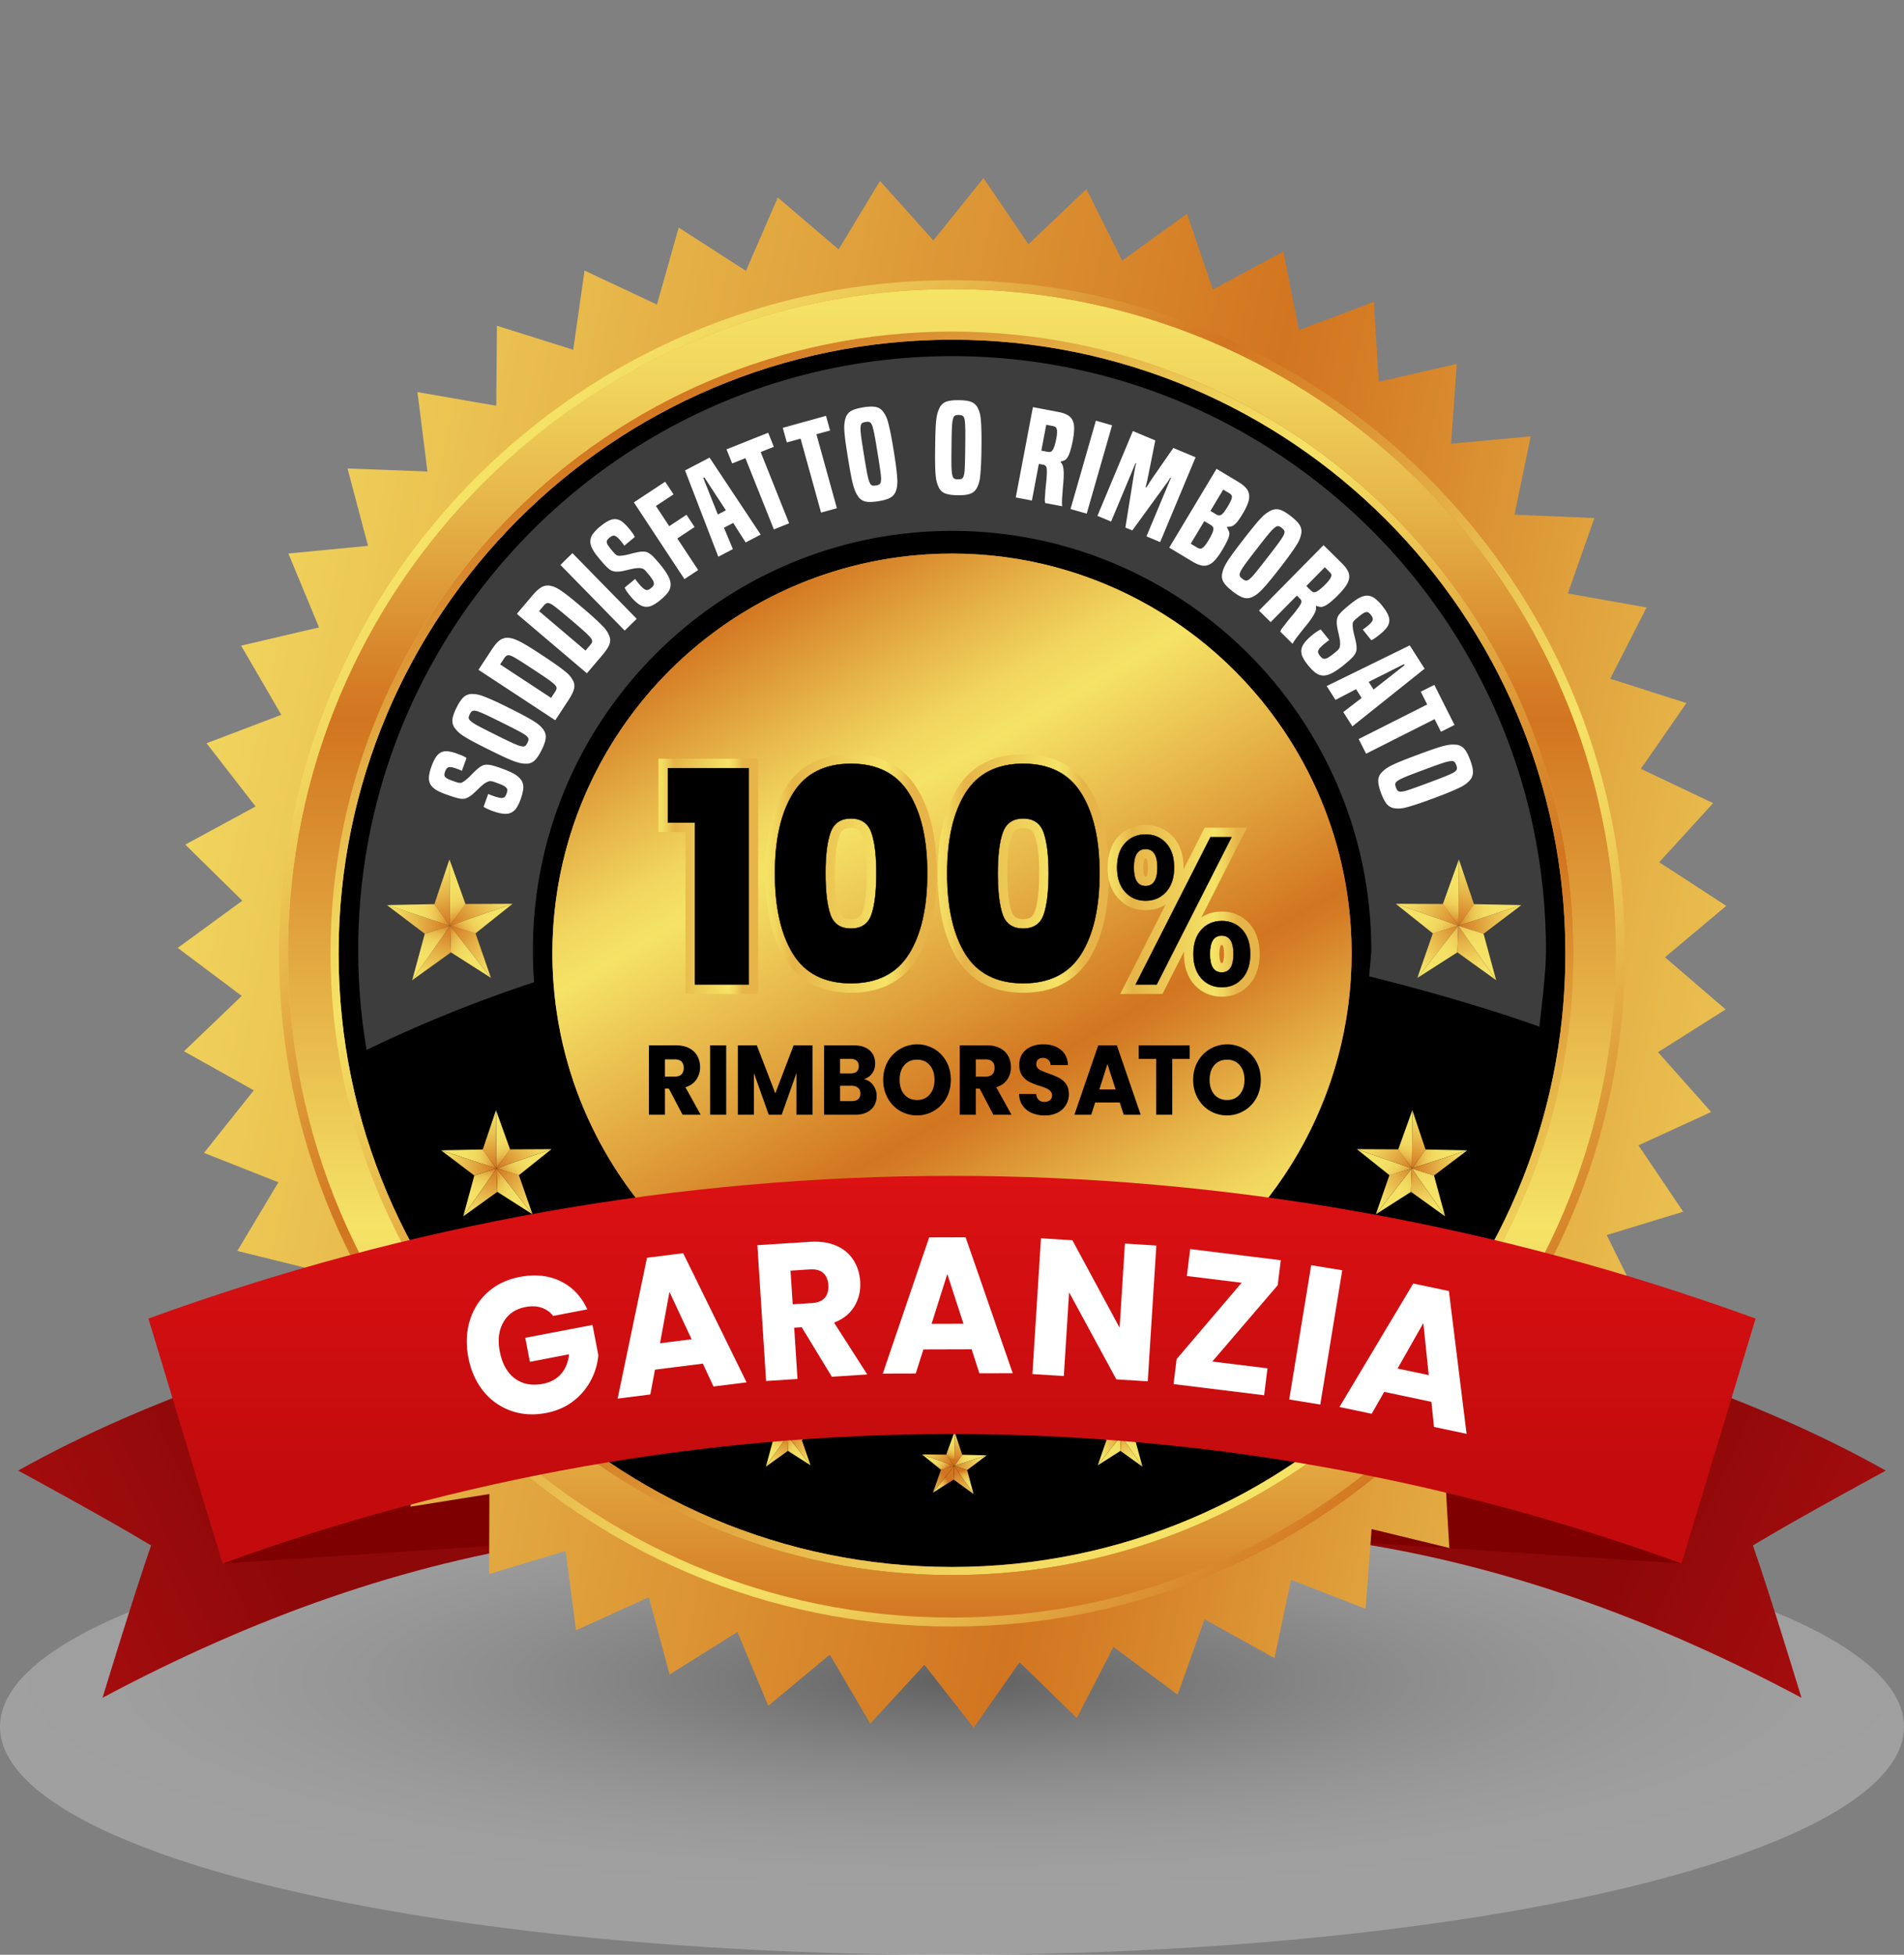<svg id="_6" data-name="6" xmlns="http://www.w3.org/2000/svg" xmlns:xlink="http://www.w3.org/1999/xlink" width="4000" height="4105.22" viewBox="0 0 4000 4105.22">
  <rect x="0" y="0" width="4000" height="4105.22" fill="#808080" stroke="none"/>
  <defs>
    <style>
      .cls-1 {
        opacity: 0.25;
        fill: url(#Sfumatura_senza_nome);
      }

      .cls-2 {
        fill: url(#Sfumatura_senza_nome_2);
      }

      .cls-3 {
        fill: #7f0000;
      }

      .cls-4 {
        fill: url(#Sfumatura_senza_nome_3);
      }

      .cls-5 {
        fill: url(#Sfumatura_senza_nome_4);
      }

      .cls-6 {
        fill: url(#Sfumatura_senza_nome_5);
      }

      .cls-7 {
        fill: url(#Sfumatura_senza_nome_6);
      }

      .cls-8 {
        fill: url(#Sfumatura_senza_nome_7);
      }

      .cls-9 {
        fill: url(#Sfumatura_senza_nome_8);
      }

      .cls-10 {
        fill: #3d3d3d;
      }

      .cls-11 {
        fill: url(#Sfumatura_senza_nome_10);
      }

      .cls-12 {
        fill: url(#Sfumatura_senza_nome_11);
      }

      .cls-13 {
        fill: url(#Sfumatura_senza_nome_12);
      }

      .cls-14 {
        fill: url(#Sfumatura_senza_nome_13);
      }

      .cls-15 {
        fill: url(#Sfumatura_senza_nome_14);
      }

      .cls-16 {
        fill: url(#Sfumatura_senza_nome_15);
      }

      .cls-17 {
        fill: url(#Sfumatura_senza_nome_16);
      }

      .cls-18 {
        fill: url(#Sfumatura_senza_nome_17);
      }

      .cls-19 {
        fill: url(#Sfumatura_senza_nome_18);
      }

      .cls-20 {
        fill: url(#Sfumatura_senza_nome_19);
      }

      .cls-21 {
        fill: url(#Sfumatura_senza_nome_20);
      }

      .cls-22 {
        fill: url(#Sfumatura_senza_nome_21);
      }

      .cls-23 {
        fill: url(#Sfumatura_senza_nome_22);
      }

      .cls-24 {
        fill: url(#Sfumatura_senza_nome_23);
      }

      .cls-25 {
        fill: url(#Sfumatura_senza_nome_24);
      }

      .cls-26 {
        fill: url(#Sfumatura_senza_nome_25);
      }

      .cls-27 {
        fill: url(#Sfumatura_senza_nome_26);
      }

      .cls-28 {
        fill: url(#Sfumatura_senza_nome_27);
      }

      .cls-29 {
        fill: url(#Sfumatura_senza_nome_28);
      }

      .cls-30 {
        fill: url(#Sfumatura_senza_nome_29);
      }

      .cls-31 {
        fill: url(#Sfumatura_senza_nome_30);
      }

      .cls-32 {
        fill: url(#Sfumatura_senza_nome_31);
      }

      .cls-33 {
        fill: url(#Sfumatura_senza_nome_32);
      }

      .cls-34 {
        fill: url(#Sfumatura_senza_nome_33);
      }

      .cls-35 {
        fill: url(#Sfumatura_senza_nome_34);
      }

      .cls-36 {
        fill: url(#Sfumatura_senza_nome_35);
      }

      .cls-37 {
        fill: url(#Sfumatura_senza_nome_36);
      }

      .cls-38 {
        fill: url(#Sfumatura_senza_nome_37);
      }

      .cls-39 {
        fill: url(#Sfumatura_senza_nome_38);
      }

      .cls-40 {
        fill: url(#Sfumatura_senza_nome_39);
      }

      .cls-41 {
        fill: url(#Sfumatura_senza_nome_40);
      }

      .cls-42 {
        fill: url(#Sfumatura_senza_nome_41);
      }

      .cls-43 {
        fill: url(#Sfumatura_senza_nome_42);
      }

      .cls-44 {
        fill: url(#Sfumatura_senza_nome_43);
      }

      .cls-45 {
        fill: url(#Sfumatura_senza_nome_44);
      }

      .cls-46 {
        fill: url(#Sfumatura_senza_nome_45);
      }

      .cls-47 {
        fill: url(#Sfumatura_senza_nome_46);
      }

      .cls-48 {
        fill: url(#Sfumatura_senza_nome_47);
      }

      .cls-49 {
        fill: url(#Sfumatura_senza_nome_48);
      }

      .cls-50 {
        fill: url(#Sfumatura_senza_nome_49);
      }

      .cls-51 {
        fill: url(#Sfumatura_senza_nome_50);
      }

      .cls-52 {
        fill: url(#Sfumatura_senza_nome_51);
      }

      .cls-53 {
        fill: url(#Sfumatura_senza_nome_52);
      }

      .cls-54 {
        fill: url(#Sfumatura_senza_nome_53);
      }

      .cls-55 {
        fill: url(#Sfumatura_senza_nome_54);
      }

      .cls-56 {
        fill: url(#Sfumatura_senza_nome_55);
      }

      .cls-57 {
        fill: url(#Sfumatura_senza_nome_56);
      }

      .cls-58 {
        fill: url(#Sfumatura_senza_nome_57);
      }

      .cls-59 {
        fill: url(#Sfumatura_senza_nome_58);
      }

      .cls-60 {
        fill: url(#Sfumatura_senza_nome_59);
      }

      .cls-61 {
        fill: url(#Sfumatura_senza_nome_60);
      }

      .cls-62 {
        fill: url(#Sfumatura_senza_nome_61);
      }

      .cls-63 {
        fill: url(#Sfumatura_senza_nome_62);
      }

      .cls-64 {
        fill: url(#Sfumatura_senza_nome_63);
      }

      .cls-65 {
        fill: url(#Sfumatura_senza_nome_64);
      }

      .cls-66 {
        fill: url(#Sfumatura_senza_nome_65);
      }

      .cls-67 {
        fill: url(#Sfumatura_senza_nome_66);
      }

      .cls-68 {
        fill: url(#Sfumatura_senza_nome_67);
      }

      .cls-69 {
        fill: url(#Sfumatura_senza_nome_68);
      }

      .cls-70 {
        fill: url(#Sfumatura_senza_nome_69);
      }

      .cls-71 {
        fill: url(#Sfumatura_senza_nome_70);
      }

      .cls-72 {
        fill: url(#Sfumatura_senza_nome_71);
      }

      .cls-73 {
        fill: url(#Sfumatura_senza_nome_72);
      }

      .cls-74 {
        fill: url(#Sfumatura_senza_nome_73);
      }

      .cls-75 {
        fill: url(#Sfumatura_senza_nome_74);
      }

      .cls-76 {
        fill: url(#Sfumatura_senza_nome_75);
      }

      .cls-77 {
        fill: url(#Sfumatura_senza_nome_76);
      }

      .cls-78 {
        fill: url(#Sfumatura_senza_nome_77);
      }

      .cls-79 {
        fill: url(#Sfumatura_senza_nome_78);
      }

      .cls-80 {
        fill: url(#Sfumatura_senza_nome_79);
      }

      .cls-81 {
        fill: url(#Sfumatura_senza_nome_80);
      }

      .cls-82 {
        fill: url(#Sfumatura_senza_nome_81);
      }

      .cls-83 {
        fill: url(#Sfumatura_senza_nome_82);
      }

      .cls-84 {
        fill: url(#Sfumatura_senza_nome_83);
      }

      .cls-85 {
        fill: url(#Sfumatura_senza_nome_84);
      }

      .cls-86 {
        fill: url(#Sfumatura_senza_nome_85);
      }

      .cls-87 {
        fill: url(#Sfumatura_senza_nome_86);
      }

      .cls-88 {
        fill: url(#Sfumatura_senza_nome_87);
      }

      .cls-89 {
        fill: url(#Sfumatura_senza_nome_88);
      }

      .cls-90 {
        fill: url(#Sfumatura_senza_nome_89);
      }

      .cls-91 {
        fill: url(#Sfumatura_senza_nome_90);
      }

      .cls-92 {
        fill: url(#Sfumatura_senza_nome_91);
      }

      .cls-93 {
        fill: url(#Sfumatura_senza_nome_92);
      }

      .cls-94 {
        fill: url(#Sfumatura_senza_nome_93);
      }

      .cls-95 {
        fill: url(#Sfumatura_senza_nome_94);
      }

      .cls-96 {
        fill: url(#Sfumatura_senza_nome_95);
      }

      .cls-97 {
        fill: url(#Sfumatura_senza_nome_96);
      }

      .cls-98 {
        fill: url(#Sfumatura_senza_nome_97);
      }

      .cls-99 {
        fill: url(#Sfumatura_senza_nome_98);
      }

      .cls-100 {
        fill: url(#Sfumatura_senza_nome_99);
      }

      .cls-101 {
        fill: url(#Sfumatura_senza_nome_105);
      }

      .cls-102 {
        fill: #fff;
      }

      .cls-103, .cls-104, .cls-105, .cls-106, .cls-107 {
        stroke-miterlimit: 10;
      }

      .cls-103, .cls-104, .cls-105, .cls-106 {
        stroke-width: 39.8px;
      }

      .cls-103 {
        fill: url(#Sfumatura_senza_nome_4-2);
        stroke: url(#Sfumatura_senza_nome_110);
      }

      .cls-104 {
        fill: url(#Sfumatura_senza_nome_4-3);
        stroke: url(#Sfumatura_senza_nome_110-2);
      }

      .cls-105 {
        fill: url(#Sfumatura_senza_nome_4-4);
        stroke: url(#Sfumatura_senza_nome_110-3);
      }

      .cls-106 {
        fill: url(#Sfumatura_senza_nome_4-5);
        stroke: url(#Sfumatura_senza_nome_110-4);
      }

      .cls-107 {
        stroke: #000;
        stroke-width: 0.78px;
      }
    </style>
    <radialGradient id="Sfumatura_senza_nome" data-name="Sfumatura senza nome" cx="4333.48" cy="-24599.68" r="3743.34" gradientTransform="matrix(0.54, 0, 0, -0.12, -320.65, 576.02)" gradientUnits="userSpaceOnUse">
      <stop offset="0"/>
      <stop offset="0.11" stop-color="#323232"/>
      <stop offset="0.24" stop-color="#686868"/>
      <stop offset="0.37" stop-color="#969696"/>
      <stop offset="0.5" stop-color="#bcbcbc"/>
      <stop offset="0.63" stop-color="#d9d9d9"/>
      <stop offset="0.76" stop-color="#eee"/>
      <stop offset="0.88" stop-color="#fbfbfb"/>
      <stop offset="1" stop-color="#fff"/>
    </radialGradient>
    <linearGradient id="Sfumatura_senza_nome_2" data-name="Sfumatura senza nome 2" x1="3884.57" y1="1089.89" x2="3430.04" y2="1302.78" gradientTransform="matrix(1, 0, 0, -1, 0, 4479.31)" gradientUnits="userSpaceOnUse">
      <stop offset="0" stop-color="#a50d0e"/>
      <stop offset="1" stop-color="#8d0809"/>
    </linearGradient>
    <linearGradient id="Sfumatura_senza_nome_3" data-name="Sfumatura senza nome 3" x1="-2985.27" y1="1089.9" x2="-3439.81" y2="1302.78" gradientTransform="translate(-2869.85 4479.31) rotate(180)" xlink:href="#Sfumatura_senza_nome_2"/>
    <linearGradient id="Sfumatura_senza_nome_4" data-name="Sfumatura senza nome 4" x1="-7227.41" y1="9844.58" x2="-7227.41" y2="3664.91" gradientTransform="matrix(-0.21, 0.98, 0.98, 0.21, -6825.29, 7534.03)" gradientUnits="userSpaceOnUse">
      <stop offset="0" stop-color="#f5e366"/>
      <stop offset="0.06" stop-color="#f1d65e"/>
      <stop offset="0.16" stop-color="#e6b448"/>
      <stop offset="0.29" stop-color="#d57e26"/>
      <stop offset="0.32" stop-color="#d27520"/>
      <stop offset="0.7" stop-color="#f5e366"/>
      <stop offset="0.76" stop-color="#f1d65e"/>
      <stop offset="0.85" stop-color="#e6b448"/>
      <stop offset="0.98" stop-color="#d57e26"/>
      <stop offset="1" stop-color="#d27520"/>
    </linearGradient>
    <linearGradient id="Sfumatura_senza_nome_5" data-name="Sfumatura senza nome 5" x1="2646.49" y1="1357.49" x2="1340.57" y2="3619.41" gradientTransform="matrix(1, 0, 0, -1, 0, 4479.31)" xlink:href="#Sfumatura_senza_nome_4"/>
    <linearGradient id="Sfumatura_senza_nome_6" data-name="Sfumatura senza nome 6" x1="2415.66" y1="1757.28" x2="1576" y2="3211.61" gradientTransform="matrix(1, 0, 0, -1, 0, 4479.31)" xlink:href="#Sfumatura_senza_nome_4"/>
    <linearGradient id="Sfumatura_senza_nome_7" data-name="Sfumatura senza nome 7" x1="2000" y1="3858.33" x2="2000" y2="1068.44" gradientTransform="matrix(1, 0, 0, -1, 0, 4479.31)" xlink:href="#Sfumatura_senza_nome_4"/>
    <linearGradient id="Sfumatura_senza_nome_8" data-name="Sfumatura senza nome 8" x1="1010.26" y1="3466.97" x2="3009.57" y2="1467.66" gradientTransform="matrix(1, 0, 0, -1, 0, 4479.31)" xlink:href="#Sfumatura_senza_nome_4"/>
    <linearGradient id="Sfumatura_senza_nome_10" data-name="Sfumatura senza nome 10" x1="3063.76" y1="2548.47" x2="3196.18" y2="2548.47" gradientTransform="matrix(1, 0, 0, -1, 0, 4479.31)" gradientUnits="userSpaceOnUse">
      <stop offset="0" stop-color="#d27520"/>
      <stop offset="0.07" stop-color="#d57e26"/>
      <stop offset="0.5" stop-color="#e6b448"/>
      <stop offset="0.82" stop-color="#f1d65e"/>
      <stop offset="1" stop-color="#f5e366"/>
    </linearGradient>
    <linearGradient id="Sfumatura_senza_nome_11" data-name="Sfumatura senza nome 11" x1="3063.76" y1="2557.93" x2="3196.18" y2="2557.93" gradientTransform="matrix(1, 0, 0, -1, 0, 4479.31)" gradientUnits="userSpaceOnUse">
      <stop offset="0" stop-color="#d27520"/>
      <stop offset="0.05" stop-color="#da8d2f"/>
      <stop offset="0.12" stop-color="#e2a840"/>
      <stop offset="0.2" stop-color="#e9be4e"/>
      <stop offset="0.29" stop-color="#eecf59"/>
      <stop offset="0.4" stop-color="#f2da60"/>
      <stop offset="0.56" stop-color="#f4e165"/>
      <stop offset="1" stop-color="#f5e366"/>
    </linearGradient>
    <linearGradient id="Sfumatura_senza_nome_12" data-name="Sfumatura senza nome 12" x1="1566.09" y1="-4244.16" x2="1698.5" y2="-4244.16" gradientTransform="matrix(0.32, -0.95, -0.95, -0.32, -1470.93, 2071.73)" xlink:href="#Sfumatura_senza_nome_10"/>
    <linearGradient id="Sfumatura_senza_nome_13" data-name="Sfumatura senza nome 13" x1="1566.09" y1="-4234.7" x2="1698.5" y2="-4234.7" gradientTransform="matrix(0.32, -0.95, -0.95, -0.32, -1470.93, 2071.73)" xlink:href="#Sfumatura_senza_nome_11"/>
    <linearGradient id="Sfumatura_senza_nome_14" data-name="Sfumatura senza nome 14" x1="-5324.81" y1="-5004.07" x2="-5192.4" y2="-5004.07" gradientTransform="matrix(-0.79, -0.61, -0.61, 0.79, -4214.15, 2690.85)" xlink:href="#Sfumatura_senza_nome_10"/>
    <linearGradient id="Sfumatura_senza_nome_15" data-name="Sfumatura senza nome 15" x1="-5324.81" y1="-4994.61" x2="-5192.4" y2="-4994.61" gradientTransform="matrix(-0.79, -0.61, -0.61, 0.79, -4214.15, 2690.85)" xlink:href="#Sfumatura_senza_nome_11"/>
    <linearGradient id="Sfumatura_senza_nome_16" data-name="Sfumatura senza nome 16" x1="-8271.36" y1="1273.09" x2="-8138.95" y2="1273.09" gradientTransform="matrix(-0.83, 0.56, 0.56, 0.83, -4515.71, 5487.54)" xlink:href="#Sfumatura_senza_nome_10"/>
    <linearGradient id="Sfumatura_senza_nome_17" data-name="Sfumatura senza nome 17" x1="-8271.36" y1="1282.55" x2="-8138.95" y2="1282.55" gradientTransform="matrix(-0.83, 0.56, 0.56, 0.83, -4515.71, 5487.54)" xlink:href="#Sfumatura_senza_nome_11"/>
    <linearGradient id="Sfumatura_senza_nome_18" data-name="Sfumatura senza nome 18" x1="-3099.46" y1="6112" x2="-2967.04" y2="6112" gradientTransform="matrix(0.29, 0.96, 0.96, -0.29, -1892.61, 6659.89)" xlink:href="#Sfumatura_senza_nome_10"/>
    <linearGradient id="Sfumatura_senza_nome_19" data-name="Sfumatura senza nome 19" x1="-3099.46" y1="6122.27" x2="-2967.04" y2="6122.27" gradientTransform="matrix(0.29, 0.96, 0.96, -0.29, -1892.61, 6659.89)" xlink:href="#Sfumatura_senza_nome_11"/>
    <linearGradient id="Sfumatura_senza_nome_20" data-name="Sfumatura senza nome 20" x1="2966.09" y1="2037.11" x2="3082.47" y2="2037.11" xlink:href="#Sfumatura_senza_nome_10"/>
    <linearGradient id="Sfumatura_senza_nome_21" data-name="Sfumatura senza nome 21" x1="2966.09" y1="2045.43" x2="3082.47" y2="2045.43" xlink:href="#Sfumatura_senza_nome_11"/>
    <linearGradient id="Sfumatura_senza_nome_22" data-name="Sfumatura senza nome 22" x1="1051.82" y1="-4315.63" x2="1168.19" y2="-4315.63" gradientTransform="matrix(0.32, -0.95, -0.95, -0.32, -1470.93, 2071.73)" xlink:href="#Sfumatura_senza_nome_10"/>
    <linearGradient id="Sfumatura_senza_nome_23" data-name="Sfumatura senza nome 23" x1="1051.82" y1="-4307.32" x2="1168.19" y2="-4307.32" gradientTransform="matrix(0.32, -0.95, -0.95, -0.32, -1470.93, 2071.73)" xlink:href="#Sfumatura_senza_nome_11"/>
    <linearGradient id="Sfumatura_senza_nome_24" data-name="Sfumatura senza nome 24" x1="-5557.14" y1="-4541.54" x2="-5440.77" y2="-4541.54" gradientTransform="matrix(-0.79, -0.61, -0.61, 0.79, -4214.15, 2690.85)" xlink:href="#Sfumatura_senza_nome_10"/>
    <linearGradient id="Sfumatura_senza_nome_25" data-name="Sfumatura senza nome 25" x1="-5557.14" y1="-4533.23" x2="-5440.77" y2="-4533.23" gradientTransform="matrix(-0.79, -0.61, -0.61, 0.79, -4214.15, 2690.85)" xlink:href="#Sfumatura_senza_nome_11"/>
    <linearGradient id="Sfumatura_senza_nome_26" data-name="Sfumatura senza nome 26" x1="-7907.16" y1="1641.27" x2="-7790.79" y2="1641.27" gradientTransform="matrix(-0.83, 0.56, 0.56, 0.83, -4515.71, 5487.54)" xlink:href="#Sfumatura_senza_nome_10"/>
    <linearGradient id="Sfumatura_senza_nome_27" data-name="Sfumatura senza nome 27" x1="-7907.16" y1="1649.59" x2="-7790.79" y2="1649.59" gradientTransform="matrix(-0.83, 0.56, 0.56, 0.83, -4515.71, 5487.54)" xlink:href="#Sfumatura_senza_nome_11"/>
    <linearGradient id="Sfumatura_senza_nome_28" data-name="Sfumatura senza nome 28" x1="-2639" y1="5870.92" x2="-2522.61" y2="5870.92" gradientTransform="matrix(0.29, 0.96, 0.96, -0.29, -1892.61, 6659.89)" xlink:href="#Sfumatura_senza_nome_10"/>
    <linearGradient id="Sfumatura_senza_nome_29" data-name="Sfumatura senza nome 29" x1="-2639" y1="5879.95" x2="-2522.61" y2="5879.95" gradientTransform="matrix(0.29, 0.96, 0.96, -0.29, -1892.61, 6659.89)" xlink:href="#Sfumatura_senza_nome_11"/>
    <linearGradient id="Sfumatura_senza_nome_30" data-name="Sfumatura senza nome 30" x1="2666.6" y1="1654.96" x2="2762.36" y2="1654.96" xlink:href="#Sfumatura_senza_nome_10"/>
    <linearGradient id="Sfumatura_senza_nome_31" data-name="Sfumatura senza nome 31" x1="2666.6" y1="1661.81" x2="2762.36" y2="1661.81" xlink:href="#Sfumatura_senza_nome_11"/>
    <linearGradient id="Sfumatura_senza_nome_32" data-name="Sfumatura senza nome 32" x1="596.12" y1="-4154.96" x2="691.87" y2="-4154.96" gradientTransform="matrix(0.32, -0.95, -0.95, -0.32, -1470.93, 2071.73)" xlink:href="#Sfumatura_senza_nome_10"/>
    <linearGradient id="Sfumatura_senza_nome_33" data-name="Sfumatura senza nome 33" x1="596.12" y1="-4148.12" x2="691.87" y2="-4148.12" gradientTransform="matrix(0.32, -0.95, -0.95, -0.32, -1470.93, 2071.73)" xlink:href="#Sfumatura_senza_nome_11"/>
    <linearGradient id="Sfumatura_senza_nome_34" data-name="Sfumatura senza nome 34" x1="-5550.4" y1="-4059.75" x2="-5454.65" y2="-4059.75" gradientTransform="matrix(-0.79, -0.61, -0.61, 0.79, -4214.15, 2690.85)" xlink:href="#Sfumatura_senza_nome_10"/>
    <linearGradient id="Sfumatura_senza_nome_35" data-name="Sfumatura senza nome 35" x1="-5550.4" y1="-4052.91" x2="-5454.65" y2="-4052.91" gradientTransform="matrix(-0.79, -0.61, -0.61, 0.79, -4214.15, 2690.85)" xlink:href="#Sfumatura_senza_nome_11"/>
    <linearGradient id="Sfumatura_senza_nome_36" data-name="Sfumatura senza nome 36" x1="-7447.07" y1="1789.12" x2="-7351.32" y2="1789.12" gradientTransform="matrix(-0.83, 0.56, 0.56, 0.83, -4515.71, 5487.54)" xlink:href="#Sfumatura_senza_nome_10"/>
    <linearGradient id="Sfumatura_senza_nome_37" data-name="Sfumatura senza nome 37" x1="-7447.07" y1="1795.96" x2="-7351.32" y2="1795.96" gradientTransform="matrix(-0.83, 0.56, 0.56, 0.83, -4515.71, 5487.54)" xlink:href="#Sfumatura_senza_nome_11"/>
    <linearGradient id="Sfumatura_senza_nome_38" data-name="Sfumatura senza nome 38" x1="-2360.56" y1="5473.16" x2="-2264.8" y2="5473.16" gradientTransform="matrix(0.29, 0.96, 0.96, -0.29, -1892.61, 6659.89)" xlink:href="#Sfumatura_senza_nome_10"/>
    <linearGradient id="Sfumatura_senza_nome_39" data-name="Sfumatura senza nome 39" x1="-2360.56" y1="5480.58" x2="-2264.8" y2="5480.58" gradientTransform="matrix(0.29, 0.96, 0.96, -0.29, -1892.61, 6659.89)" xlink:href="#Sfumatura_senza_nome_11"/>
    <linearGradient id="Sfumatura_senza_nome_40" data-name="Sfumatura senza nome 40" x1="2355.04" y1="1471.63" x2="2430.18" y2="1471.63" xlink:href="#Sfumatura_senza_nome_10"/>
    <linearGradient id="Sfumatura_senza_nome_41" data-name="Sfumatura senza nome 41" x1="2355.04" y1="1477" x2="2430.18" y2="1477" xlink:href="#Sfumatura_senza_nome_11"/>
    <linearGradient id="Sfumatura_senza_nome_42" data-name="Sfumatura senza nome 42" x1="325.01" y1="-3919.48" x2="400.15" y2="-3919.48" gradientTransform="matrix(0.32, -0.95, -0.95, -0.32, -1470.93, 2071.73)" xlink:href="#Sfumatura_senza_nome_10"/>
    <linearGradient id="Sfumatura_senza_nome_43" data-name="Sfumatura senza nome 43" x1="325.01" y1="-3914.11" x2="400.15" y2="-3914.11" gradientTransform="matrix(0.32, -0.95, -0.95, -0.32, -1470.93, 2071.73)" xlink:href="#Sfumatura_senza_nome_11"/>
    <linearGradient id="Sfumatura_senza_nome_44" data-name="Sfumatura senza nome 44" x1="-5413.22" y1="-3728.47" x2="-5338.08" y2="-3728.47" gradientTransform="matrix(-0.79, -0.61, -0.61, 0.79, -4214.15, 2690.85)" xlink:href="#Sfumatura_senza_nome_10"/>
    <linearGradient id="Sfumatura_senza_nome_45" data-name="Sfumatura senza nome 45" x1="-5413.22" y1="-3723.1" x2="-5338.08" y2="-3723.1" gradientTransform="matrix(-0.79, -0.61, -0.61, 0.79, -4214.15, 2690.85)" xlink:href="#Sfumatura_senza_nome_11"/>
    <linearGradient id="Sfumatura_senza_nome_46" data-name="Sfumatura senza nome 46" x1="-7087.3" y1="1764.9" x2="-7012.16" y2="1764.9" gradientTransform="matrix(-0.83, 0.56, 0.56, 0.83, -4515.71, 5487.54)" xlink:href="#Sfumatura_senza_nome_10"/>
    <linearGradient id="Sfumatura_senza_nome_47" data-name="Sfumatura senza nome 47" x1="-7087.3" y1="1770.27" x2="-7012.16" y2="1770.27" gradientTransform="matrix(-0.83, 0.56, 0.56, 0.83, -4515.71, 5487.54)" xlink:href="#Sfumatura_senza_nome_11"/>
    <linearGradient id="Sfumatura_senza_nome_48" data-name="Sfumatura senza nome 48" x1="-2276.07" y1="5120.75" x2="-2200.92" y2="5120.75" gradientTransform="matrix(0.29, 0.96, 0.96, -0.29, -1892.61, 6659.89)" xlink:href="#Sfumatura_senza_nome_10"/>
    <linearGradient id="Sfumatura_senza_nome_49" data-name="Sfumatura senza nome 49" x1="-2276.07" y1="5126.58" x2="-2200.92" y2="5126.58" gradientTransform="matrix(0.29, 0.96, 0.96, -0.29, -1892.61, 6659.89)" xlink:href="#Sfumatura_senza_nome_11"/>
    <linearGradient id="Sfumatura_senza_nome_50" data-name="Sfumatura senza nome 50" x1="5556.71" y1="2548.47" x2="5689.13" y2="2548.47" gradientTransform="translate(6502.04 4479.31) rotate(180)" xlink:href="#Sfumatura_senza_nome_10"/>
    <linearGradient id="Sfumatura_senza_nome_51" data-name="Sfumatura senza nome 51" x1="5556.71" y1="2557.93" x2="5689.13" y2="2557.93" gradientTransform="translate(6502.04 4479.31) rotate(180)" xlink:href="#Sfumatura_senza_nome_11"/>
    <linearGradient id="Sfumatura_senza_nome_52" data-name="Sfumatura senza nome 52" x1="2360.53" y1="-6607.03" x2="2492.94" y2="-6607.03" gradientTransform="translate(7972.97 2071.73) rotate(-108.58)" xlink:href="#Sfumatura_senza_nome_10"/>
    <linearGradient id="Sfumatura_senza_nome_53" data-name="Sfumatura senza nome 53" x1="2360.53" y1="-6597.57" x2="2492.94" y2="-6597.57" gradientTransform="translate(7972.97 2071.73) rotate(-108.58)" xlink:href="#Sfumatura_senza_nome_11"/>
    <linearGradient id="Sfumatura_senza_nome_54" data-name="Sfumatura senza nome 54" x1="-7304.25" y1="-6519.57" x2="-7171.85" y2="-6519.57" gradientTransform="translate(10716.2 2690.85) rotate(-37.44)" xlink:href="#Sfumatura_senza_nome_10"/>
    <linearGradient id="Sfumatura_senza_nome_55" data-name="Sfumatura senza nome 55" x1="-7304.25" y1="-6510.11" x2="-7171.85" y2="-6510.11" gradientTransform="translate(10716.2 2690.85) rotate(-37.44)" xlink:href="#Sfumatura_senza_nome_11"/>
    <linearGradient id="Sfumatura_senza_nome_56" data-name="Sfumatura senza nome 56" x1="-10344.94" y1="2656.89" x2="-10212.53" y2="2656.89" gradientTransform="translate(11017.75 5487.54) rotate(33.72)" xlink:href="#Sfumatura_senza_nome_10"/>
    <linearGradient id="Sfumatura_senza_nome_57" data-name="Sfumatura senza nome 57" x1="-10344.94" y1="2666.35" x2="-10212.53" y2="2666.35" gradientTransform="translate(11017.75 5487.54) rotate(33.72)" xlink:href="#Sfumatura_senza_nome_11"/>
    <linearGradient id="Sfumatura_senza_nome_58" data-name="Sfumatura senza nome 58" x1="-2385.67" y1="8500.68" x2="-2253.26" y2="8500.68" gradientTransform="translate(8394.65 6659.89) rotate(106.64)" xlink:href="#Sfumatura_senza_nome_10"/>
    <linearGradient id="Sfumatura_senza_nome_59" data-name="Sfumatura senza nome 59" x1="-2385.67" y1="8510.95" x2="-2253.26" y2="8510.95" gradientTransform="translate(8394.65 6659.89) rotate(106.64)" xlink:href="#Sfumatura_senza_nome_11"/>
    <linearGradient id="Sfumatura_senza_nome_60" data-name="Sfumatura senza nome 60" x1="5459.04" y1="2037.11" x2="5575.42" y2="2037.11" gradientTransform="translate(6502.04 4479.31) rotate(180)" xlink:href="#Sfumatura_senza_nome_10"/>
    <linearGradient id="Sfumatura_senza_nome_61" data-name="Sfumatura senza nome 61" x1="5459.04" y1="2045.43" x2="5575.42" y2="2045.43" gradientTransform="translate(6502.04 4479.31) rotate(180)" xlink:href="#Sfumatura_senza_nome_11"/>
    <linearGradient id="Sfumatura_senza_nome_62" data-name="Sfumatura senza nome 62" x1="1846.25" y1="-6678.51" x2="1962.63" y2="-6678.51" gradientTransform="translate(7972.97 2071.73) rotate(-108.58)" xlink:href="#Sfumatura_senza_nome_10"/>
    <linearGradient id="Sfumatura_senza_nome_63" data-name="Sfumatura senza nome 63" x1="1846.25" y1="-6670.19" x2="1962.63" y2="-6670.19" gradientTransform="translate(7972.97 2071.73) rotate(-108.58)" xlink:href="#Sfumatura_senza_nome_11"/>
    <linearGradient id="Sfumatura_senza_nome_64" data-name="Sfumatura senza nome 64" x1="-7536.59" y1="-6057.04" x2="-7420.21" y2="-6057.04" gradientTransform="translate(10716.2 2690.85) rotate(-37.44)" xlink:href="#Sfumatura_senza_nome_10"/>
    <linearGradient id="Sfumatura_senza_nome_65" data-name="Sfumatura senza nome 65" x1="-7536.59" y1="-6048.73" x2="-7420.21" y2="-6048.73" gradientTransform="translate(10716.2 2690.85) rotate(-37.44)" xlink:href="#Sfumatura_senza_nome_11"/>
    <linearGradient id="Sfumatura_senza_nome_66" data-name="Sfumatura senza nome 66" x1="-9980.75" y1="3025.07" x2="-9864.37" y2="3025.07" gradientTransform="translate(11017.75 5487.54) rotate(33.72)" xlink:href="#Sfumatura_senza_nome_10"/>
    <linearGradient id="Sfumatura_senza_nome_67" data-name="Sfumatura senza nome 67" x1="-9980.75" y1="3033.39" x2="-9864.37" y2="3033.39" gradientTransform="translate(11017.75 5487.54) rotate(33.72)" xlink:href="#Sfumatura_senza_nome_11"/>
    <linearGradient id="Sfumatura_senza_nome_68" data-name="Sfumatura senza nome 68" x1="-1925.21" y1="8259.61" x2="-1808.83" y2="8259.61" gradientTransform="translate(8394.65 6659.89) rotate(106.64)" xlink:href="#Sfumatura_senza_nome_10"/>
    <linearGradient id="Sfumatura_senza_nome_69" data-name="Sfumatura senza nome 69" x1="-1925.21" y1="8268.63" x2="-1808.83" y2="8268.63" gradientTransform="translate(8394.65 6659.89) rotate(106.64)" xlink:href="#Sfumatura_senza_nome_11"/>
    <linearGradient id="Sfumatura_senza_nome_70" data-name="Sfumatura senza nome 70" x1="5159.56" y1="1654.96" x2="5255.31" y2="1654.96" gradientTransform="translate(6502.04 4479.31) rotate(180)" xlink:href="#Sfumatura_senza_nome_10"/>
    <linearGradient id="Sfumatura_senza_nome_71" data-name="Sfumatura senza nome 71" x1="5159.56" y1="1661.81" x2="5255.31" y2="1661.81" gradientTransform="translate(6502.04 4479.31) rotate(180)" xlink:href="#Sfumatura_senza_nome_11"/>
    <linearGradient id="Sfumatura_senza_nome_72" data-name="Sfumatura senza nome 72" x1="1390.56" y1="-6517.83" x2="1486.31" y2="-6517.83" gradientTransform="translate(7972.97 2071.73) rotate(-108.58)" xlink:href="#Sfumatura_senza_nome_10"/>
    <linearGradient id="Sfumatura_senza_nome_73" data-name="Sfumatura senza nome 73" x1="1390.56" y1="-6510.99" x2="1486.31" y2="-6510.99" gradientTransform="translate(7972.97 2071.73) rotate(-108.58)" xlink:href="#Sfumatura_senza_nome_11"/>
    <linearGradient id="Sfumatura_senza_nome_74" data-name="Sfumatura senza nome 74" x1="-7529.86" y1="-5575.25" x2="-7434.1" y2="-5575.25" gradientTransform="translate(10716.2 2690.85) rotate(-37.44)" xlink:href="#Sfumatura_senza_nome_10"/>
    <linearGradient id="Sfumatura_senza_nome_75" data-name="Sfumatura senza nome 75" x1="-7529.86" y1="-5568.41" x2="-7434.1" y2="-5568.41" gradientTransform="translate(10716.2 2690.85) rotate(-37.44)" xlink:href="#Sfumatura_senza_nome_11"/>
    <linearGradient id="Sfumatura_senza_nome_76" data-name="Sfumatura senza nome 76" x1="-9520.66" y1="3172.92" x2="-9424.9" y2="3172.92" gradientTransform="translate(11017.75 5487.54) rotate(33.72)" xlink:href="#Sfumatura_senza_nome_10"/>
    <linearGradient id="Sfumatura_senza_nome_77" data-name="Sfumatura senza nome 77" x1="-9520.66" y1="3179.77" x2="-9424.9" y2="3179.77" gradientTransform="translate(11017.75 5487.54) rotate(33.72)" xlink:href="#Sfumatura_senza_nome_11"/>
    <linearGradient id="Sfumatura_senza_nome_78" data-name="Sfumatura senza nome 78" x1="-1646.77" y1="7861.84" x2="-1551.01" y2="7861.84" gradientTransform="translate(8394.65 6659.89) rotate(106.64)" xlink:href="#Sfumatura_senza_nome_10"/>
    <linearGradient id="Sfumatura_senza_nome_79" data-name="Sfumatura senza nome 79" x1="-1646.77" y1="7869.27" x2="-1551.01" y2="7869.27" gradientTransform="translate(8394.65 6659.89) rotate(106.64)" xlink:href="#Sfumatura_senza_nome_11"/>
    <linearGradient id="Sfumatura_senza_nome_80" data-name="Sfumatura senza nome 80" x1="4847.99" y1="1471.63" x2="4923.13" y2="1471.63" gradientTransform="translate(6502.04 4479.31) rotate(180)" xlink:href="#Sfumatura_senza_nome_10"/>
    <linearGradient id="Sfumatura_senza_nome_81" data-name="Sfumatura senza nome 81" x1="4847.99" y1="1477" x2="4923.13" y2="1477" gradientTransform="translate(6502.04 4479.31) rotate(180)" xlink:href="#Sfumatura_senza_nome_11"/>
    <linearGradient id="Sfumatura_senza_nome_82" data-name="Sfumatura senza nome 82" x1="1119.45" y1="-6282.36" x2="1194.59" y2="-6282.36" gradientTransform="translate(7972.97 2071.73) rotate(-108.58)" xlink:href="#Sfumatura_senza_nome_10"/>
    <linearGradient id="Sfumatura_senza_nome_83" data-name="Sfumatura senza nome 83" x1="1119.45" y1="-6276.98" x2="1194.59" y2="-6276.98" gradientTransform="translate(7972.97 2071.73) rotate(-108.58)" xlink:href="#Sfumatura_senza_nome_11"/>
    <linearGradient id="Sfumatura_senza_nome_84" data-name="Sfumatura senza nome 84" x1="-7392.67" y1="-5243.97" x2="-7317.53" y2="-5243.97" gradientTransform="translate(10716.2 2690.85) rotate(-37.44)" xlink:href="#Sfumatura_senza_nome_10"/>
    <linearGradient id="Sfumatura_senza_nome_85" data-name="Sfumatura senza nome 85" x1="-7392.67" y1="-5238.6" x2="-7317.53" y2="-5238.6" gradientTransform="translate(10716.2 2690.85) rotate(-37.44)" xlink:href="#Sfumatura_senza_nome_11"/>
    <linearGradient id="Sfumatura_senza_nome_86" data-name="Sfumatura senza nome 86" x1="-9160.88" y1="3148.71" x2="-9085.75" y2="3148.71" gradientTransform="translate(11017.75 5487.54) rotate(33.72)" xlink:href="#Sfumatura_senza_nome_10"/>
    <linearGradient id="Sfumatura_senza_nome_87" data-name="Sfumatura senza nome 87" x1="-9160.88" y1="3154.07" x2="-9085.75" y2="3154.07" gradientTransform="translate(11017.75 5487.54) rotate(33.72)" xlink:href="#Sfumatura_senza_nome_11"/>
    <linearGradient id="Sfumatura_senza_nome_88" data-name="Sfumatura senza nome 88" x1="-1562.28" y1="7509.43" x2="-1487.14" y2="7509.43" gradientTransform="translate(8394.65 6659.89) rotate(106.64)" xlink:href="#Sfumatura_senza_nome_10"/>
    <linearGradient id="Sfumatura_senza_nome_89" data-name="Sfumatura senza nome 89" x1="-1562.28" y1="7515.26" x2="-1487.14" y2="7515.26" gradientTransform="translate(8394.65 6659.89) rotate(106.64)" xlink:href="#Sfumatura_senza_nome_11"/>
    <linearGradient id="Sfumatura_senza_nome_90" data-name="Sfumatura senza nome 90" x1="2000.51" y1="1415.04" x2="2068.77" y2="1415.04" gradientTransform="matrix(1, 0, 0, -1, -0.86, 4479.6)" xlink:href="#Sfumatura_senza_nome_10"/>
    <linearGradient id="Sfumatura_senza_nome_91" data-name="Sfumatura senza nome 91" x1="2000.51" y1="1419.93" x2="2068.77" y2="1419.93" gradientTransform="matrix(1, 0, 0, -1, -0.86, 4479.6)" xlink:href="#Sfumatura_senza_nome_11"/>
    <linearGradient id="Sfumatura_senza_nome_92" data-name="Sfumatura senza nome 92" x1="159.86" y1="-3603.49" x2="228.12" y2="-3603.49" gradientTransform="matrix(0.32, -0.95, -0.95, -0.32, -1464.79, 2067.19)" xlink:href="#Sfumatura_senza_nome_10"/>
    <linearGradient id="Sfumatura_senza_nome_93" data-name="Sfumatura senza nome 93" x1="159.86" y1="-3598.62" x2="228.12" y2="-3598.62" gradientTransform="matrix(0.32, -0.95, -0.95, -0.32, -1464.79, 2067.19)" xlink:href="#Sfumatura_senza_nome_11"/>
    <linearGradient id="Sfumatura_senza_nome_94" data-name="Sfumatura senza nome 94" x1="-5166.47" y1="-3469.54" x2="-5098.21" y2="-3469.54" gradientTransform="matrix(-0.79, -0.61, -0.61, 0.79, -4209.77, 2676.14)" xlink:href="#Sfumatura_senza_nome_10"/>
    <linearGradient id="Sfumatura_senza_nome_95" data-name="Sfumatura senza nome 95" x1="-5166.47" y1="-3464.66" x2="-5098.21" y2="-3464.66" gradientTransform="matrix(-0.79, -0.61, -0.61, 0.79, -4209.77, 2676.14)" xlink:href="#Sfumatura_senza_nome_11"/>
    <linearGradient id="Sfumatura_senza_nome_96" data-name="Sfumatura senza nome 96" x1="-6761.59" y1="1613.89" x2="-6693.33" y2="1613.89" gradientTransform="matrix(-0.83, 0.55, 0.55, 0.83, -4520.51, 5471.47)" xlink:href="#Sfumatura_senza_nome_10"/>
    <linearGradient id="Sfumatura_senza_nome_97" data-name="Sfumatura senza nome 97" x1="-6761.59" y1="1618.76" x2="-6693.33" y2="1618.76" gradientTransform="matrix(-0.83, 0.55, 0.55, 0.83, -4520.51, 5471.47)" xlink:href="#Sfumatura_senza_nome_11"/>
    <linearGradient id="Sfumatura_senza_nome_98" data-name="Sfumatura senza nome 98" x1="-2324.8" y1="4765.39" x2="-2256.53" y2="4765.39" gradientTransform="matrix(0.28, 0.96, 0.96, -0.28, -1902.44, 6654.6)" xlink:href="#Sfumatura_senza_nome_10"/>
    <linearGradient id="Sfumatura_senza_nome_99" data-name="Sfumatura senza nome 99" x1="-2324.8" y1="4770.69" x2="-2256.53" y2="4770.69" gradientTransform="matrix(0.28, 0.96, 0.96, -0.28, -1902.44, 6654.6)" xlink:href="#Sfumatura_senza_nome_11"/>
    <linearGradient id="Sfumatura_senza_nome_105" data-name="Sfumatura senza nome 105" x1="2000.01" y1="1999.39" x2="2000.01" y2="1377.97" gradientTransform="matrix(1, 0, 0, -1, 0, 4479.31)" gradientUnits="userSpaceOnUse">
      <stop offset="0" stop-color="#db1113"/>
      <stop offset="1" stop-color="#c30b0d"/>
    </linearGradient>
    <linearGradient id="Sfumatura_senza_nome_4-2" x1="1403.22" y1="1840.3" x2="1572.88" y2="1840.3" gradientTransform="matrix(1, 0, 0, 1, 0, 0)" xlink:href="#Sfumatura_senza_nome_4"/>
    <linearGradient id="Sfumatura_senza_nome_110" data-name="Sfumatura senza nome 110" x1="1383.32" y1="1840.3" x2="1592.79" y2="1840.3" gradientUnits="userSpaceOnUse">
      <stop offset="0" stop-color="#f5e366"/>
      <stop offset="0.06" stop-color="#f1d65e"/>
      <stop offset="0.16" stop-color="#e6b448"/>
      <stop offset="0.7" stop-color="#f5e366"/>
      <stop offset="0.76" stop-color="#f1d65e"/>
      <stop offset="0.85" stop-color="#e6b448"/>
    </linearGradient>
    <linearGradient id="Sfumatura_senza_nome_4-3" x1="1627.97" y1="1834.39" x2="1948.01" y2="1834.39" gradientTransform="matrix(1, 0, 0, 1, 0, 0)" xlink:href="#Sfumatura_senza_nome_4"/>
    <linearGradient id="Sfumatura_senza_nome_110-2" x1="1608.06" y1="1834.39" x2="1967.91" y2="1834.39" xlink:href="#Sfumatura_senza_nome_110"/>
    <linearGradient id="Sfumatura_senza_nome_4-4" x1="1989.88" y1="1834.39" x2="2309.92" y2="1834.39" gradientTransform="matrix(1, 0, 0, 1, 0, 0)" xlink:href="#Sfumatura_senza_nome_4"/>
    <linearGradient id="Sfumatura_senza_nome_110-3" x1="1969.97" y1="1834.39" x2="2329.82" y2="1834.39" xlink:href="#Sfumatura_senza_nome_110"/>
    <linearGradient id="Sfumatura_senza_nome_4-5" x1="2346.85" y1="1912.79" x2="2626.51" y2="1912.79" gradientTransform="matrix(1, 0, 0, 1, 0, 0)" xlink:href="#Sfumatura_senza_nome_4"/>
    <linearGradient id="Sfumatura_senza_nome_110-4" x1="2326.94" y1="1912.79" x2="2646.41" y2="1912.79" xlink:href="#Sfumatura_senza_nome_110"/>
  </defs>
  <g>
    <ellipse id="Shadow" class="cls-1" cx="2000" cy="3626.16" rx="2000" ry="479.06"/>
    <g id="Ribbon_Bottom" data-name="Ribbon Bottom">
      <path class="cls-2" d="M3961.82,3088.33s-187.57,101.56-279.23,157.13c36.82,105.67,102,319.93,102,319.93-318.3-169.86-638.27-282.66-962.07-329.27l124.66-497.56C3343.32,2819.47,3685.65,2933.52,3961.82,3088.33Z"/>
      <polygon class="cls-3" points="3532.14 3283.41 2810.94 3236.13 2879.7 2980.48 3501.09 3190.48 3532.14 3283.41"/>
      <path class="cls-4" d="M38.18,3088.33s187.57,101.56,279.23,157.13c-36.82,105.67-102,319.93-102,319.93,318.3-169.86,638.27-282.66,962.07-329.27l-124.66-497.56C656.68,2819.47,314.35,2933.52,38.18,3088.33Z"/>
      <polygon class="cls-3" points="467.86 3283.41 1189.06 3236.13 1120.3 2980.48 498.91 3190.48 467.86 3283.41"/>
    </g>
    <polygon class="cls-5" points="3594.9 2335.21 3442.2 2405.29 3536.13 2544.61 3375.44 2593.72 3449.96 2744.31 3284.16 2771.56 3337.95 2930.74 3170 2935.65 3202.09 3100.58 3034.98 3083.06 3044.8 3250.79 2881.52 3211.15 2868.9 3378.7 2712.36 3317.65 2677.51 3482.02 2530.51 3400.66 2474.06 3558.91 2339.21 3458.68 2262.18 3608 2141.9 3490.69 2045.65 3628.41 1942.07 3496.11 1828.33 3619.78 1743.31 3474.85 1614.09 3582.25 1549.15 3427.29 1406.78 3516.51 1363.07 3354.28 1210.07 3423.72 1188.37 3257.11 1027.48 3305.54 1028.19 3137.52 862.28 3164.08 885.38 2997.66 717.41 3001.86 762.48 2840 595.45 2821.78 661.69 2667.37 498.58 2627.05 584.81 2482.85 428.53 2421.15 533.21 2289.73 386.55 2207.75 507.82 2091.45 373.38 1990.65 509.07 1891.55 389.28 1773.74 536.96 1693.61 433.94 1560.88 590.98 1501.15 506.57 1355.87 670.18 1317.61 605.88 1162.38 773.13 1146.26 730.09 983.84 898 990.16 877 823.46 1042.56 852.1 1043.97 684.09 1204.23 734.54 1228.02 568.21 1380.13 639.58 1425.88 477.9 1567.12 568.91 1634.01 414.77 1761.86 523.79 1848.7 379.95 1960.88 505.03 2066.11 374.05 2160.62 512.97 2282.37 397.18 2357.52 547.46 2493.62 448.92 2548.06 607.88 2696.08 528.37 2728.86 693.16 2886.15 634.09 2896.67 801.78 3060.43 764.2 3048.51 931.8 3215.82 916.38 3181.66 1080.89 3349.53 1087.91 3293.75 1246.4 3459.19 1275.74 3382.79 1425.38 3542.84 1476.5 3447.17 1614.62 3598.98 1686.62 3485.75 1810.76 3626.62 1902.35 3497.85 2010.29 3625.25 2119.84 3483.24 2209.66 3594.9 2335.21"/>
    <g id="figure">
      <path d="M3288.69,2002.08c0,711.72-577,1288.69-1288.69,1288.69S711.31,2713.8,711.31,2002.08,1288.28,713.39,2000,713.39,3288.69,1290.35,3288.69,2002.08ZM2000,1162.56c-463.65,0-839.52,375.86-839.52,839.52S1536.34,2841.6,2000,2841.6s839.52-375.86,839.52-839.52S2463.65,1162.56,2000,1162.56Z"/>
      <path class="cls-6" d="M2000,696.37c-721.12,0-1305.7,584.58-1305.7,1305.7s584.58,1305.7,1305.7,1305.7,1305.7-584.58,1305.7-1305.7S2721.12,696.37,2000,696.37Zm0,2594.39c-711.72,0-1288.69-577-1288.69-1288.69S1288.28,713.39,2000,713.39s1288.69,577,1288.69,1288.69S2711.72,3290.76,2000,3290.76Z"/>
      <circle class="cls-7" cx="2000" cy="2002.08" r="839.52"/>
      <path class="cls-8" d="M2000,607.13c-770.41,0-1394.94,624.54-1394.94,1394.94S1229.6,3397,2000,3397s1394.94-624.54,1394.94-1394.94S2770.4,607.13,2000,607.13Zm0,2700.65c-721.12,0-1305.7-584.58-1305.7-1305.7S1278.88,696.37,2000,696.37,3305.7,1281,3305.7,2002.07,2721.12,3307.78,2000,3307.78Z"/>
      <path class="cls-9" d="M2000,588.35c-780.78,0-1413.73,632.95-1413.73,1413.73S1219.22,3415.8,2000,3415.8s1413.73-633,1413.73-1413.73S2780.78,588.35,2000,588.35ZM2000,3397c-770.41,0-1394.94-624.54-1394.94-1394.94S1229.6,607.13,2000,607.13s1394.94,624.54,1394.94,1394.94S2770.4,3397,2000,3397Z"/>
      <path class="cls-10" d="M2000.17,747.93c-687.92,0-1247.64,559.57-1247.64,1247.5a1242.38,1242.38,0,0,0,17.67,209.45,2875.13,2875.13,0,0,1,351.91-142.19c-1.78-22.19-2.6-44.66-2.6-67.26,0-485.47,395.06-880.52,880.66-880.52s880.66,395.06,880.66,880.52c0,9.72-4,45.3-4.41,54.89,136.44,34.11,255.24,69.41,357.57,105.71,5.07-45.34,13.82-114,13.82-160.59C3247.8,1307.51,2688.09,747.93,2000.17,747.93Z"/>
    </g>
    <g id="star">
      <g>
        <g>
          <polygon class="cls-11" points="3116.73 1960.95 3196.18 1900.72 3063.76 1944.06 3116.73 1960.95"/>
          <polygon class="cls-12" points="3196.18 1900.72 3096.5 1898.69 3063.76 1944.06 3196.18 1900.72"/>
        </g>
        <g>
          <polygon class="cls-13" points="3096.65 1899.24 3064.88 1804.74 3063.76 1944.06 3096.65 1899.24"/>
          <polygon class="cls-14" points="3064.88 1804.74 3031.19 1898.57 3063.76 1944.06 3064.88 1804.74"/>
        </g>
        <g>
          <polygon class="cls-15" points="3031.97 1898.45 2932.28 1897.99 3063.76 1944.06 3031.97 1898.45"/>
          <polygon class="cls-16" points="2932.28 1897.99 3010.19 1960.19 3063.76 1944.06 2932.28 1897.99"/>
        </g>
        <g>
          <polygon class="cls-17" points="3010.33 1959.41 2977.68 2053.61 3063.76 1944.06 3010.33 1959.41"/>
          <polygon class="cls-18" points="2977.68 2053.61 3061.72 1999.97 3063.76 1944.06 2977.68 2053.61"/>
        </g>
        <g>
          <polygon class="cls-19" points="3061.72 1999.97 3143.2 2058.52 3063.76 1944.06 3061.72 1999.97"/>
          <polygon class="cls-20" points="3143.2 2058.52 3116.73 1960.95 3063.76 1944.06 3143.2 2058.52"/>
        </g>
      </g>
      <g>
        <g>
          <polygon class="cls-21" points="3012.64 2468.66 3082.47 2415.72 2966.09 2453.81 3012.64 2468.66"/>
          <polygon class="cls-22" points="3082.47 2415.72 2994.86 2413.93 2966.09 2453.81 3082.47 2415.72"/>
        </g>
        <g>
          <polygon class="cls-23" points="2995 2414.42 2967.07 2331.36 2966.09 2453.81 2995 2414.42"/>
          <polygon class="cls-24" points="2967.07 2331.36 2937.46 2413.83 2966.09 2453.81 2967.07 2331.36"/>
        </g>
        <g>
          <polygon class="cls-25" points="2938.15 2413.73 2850.53 2413.32 2966.09 2453.81 2938.15 2413.73"/>
          <polygon class="cls-26" points="2850.53 2413.32 2919.01 2467.99 2966.09 2453.81 2850.53 2413.32"/>
        </g>
        <g>
          <polygon class="cls-27" points="2919.13 2467.3 2890.43 2550.09 2966.09 2453.81 2919.13 2467.3"/>
          <polygon class="cls-28" points="2890.43 2550.09 2964.29 2502.95 2966.09 2453.81 2890.43 2550.09"/>
        </g>
        <g>
          <polygon class="cls-29" points="2964.29 2502.95 3035.91 2554.41 2966.09 2453.81 2964.29 2502.95"/>
          <polygon class="cls-30" points="3035.91 2554.41 3012.64 2468.66 2966.09 2453.81 3035.91 2554.41"/>
        </g>
      </g>
      <g>
        <g>
          <polygon class="cls-31" points="2704.91 2846.12 2762.36 2802.56 2666.6 2833.9 2704.91 2846.12"/>
          <polygon class="cls-32" points="2762.36 2802.56 2690.28 2801.09 2666.6 2833.9 2762.36 2802.56"/>
        </g>
        <g>
          <polygon class="cls-33" points="2690.39 2801.49 2667.41 2733.15 2666.6 2833.9 2690.39 2801.49"/>
          <polygon class="cls-34" points="2667.41 2733.15 2643.05 2801.01 2666.6 2833.9 2667.41 2733.15"/>
        </g>
        <g>
          <polygon class="cls-35" points="2643.62 2800.92 2571.52 2800.58 2666.6 2833.9 2643.62 2800.92"/>
          <polygon class="cls-36" points="2571.52 2800.58 2627.86 2845.56 2666.6 2833.9 2571.52 2800.58"/>
        </g>
        <g>
          <polygon class="cls-37" points="2627.96 2845 2604.35 2913.12 2666.6 2833.9 2627.96 2845"/>
          <polygon class="cls-38" points="2604.35 2913.12 2665.13 2874.33 2666.6 2833.9 2604.35 2913.12"/>
        </g>
        <g>
          <polygon class="cls-39" points="2665.13 2874.33 2724.05 2916.67 2666.6 2833.9 2665.13 2874.33"/>
          <polygon class="cls-40" points="2724.05 2916.67 2704.91 2846.12 2666.6 2833.9 2724.05 2916.67"/>
        </g>
      </g>
      <g>
        <g>
          <polygon class="cls-41" points="2385.1 3024.76 2430.18 2990.59 2355.04 3015.18 2385.1 3024.76"/>
          <polygon class="cls-42" points="2430.18 2990.59 2373.62 2989.43 2355.04 3015.18 2430.18 2990.59"/>
        </g>
        <g>
          <polygon class="cls-43" points="2373.7 2989.75 2355.67 2936.12 2355.04 3015.18 2373.7 2989.75"/>
          <polygon class="cls-44" points="2355.67 2936.12 2336.56 2989.37 2355.04 3015.18 2355.67 2936.12"/>
        </g>
        <g>
          <polygon class="cls-45" points="2337 2989.3 2280.43 2989.03 2355.04 3015.18 2337 2989.3"/>
          <polygon class="cls-46" points="2280.43 2989.03 2324.64 3024.33 2355.04 3015.18 2280.43 2989.03"/>
        </g>
        <g>
          <polygon class="cls-47" points="2324.72 3023.89 2306.19 3077.34 2355.04 3015.18 2324.72 3023.89"/>
          <polygon class="cls-48" points="2306.19 3077.34 2353.88 3046.9 2355.04 3015.18 2306.19 3077.34"/>
        </g>
        <g>
          <polygon class="cls-49" points="2353.88 3046.9 2400.12 3080.13 2355.04 3015.18 2353.88 3046.9"/>
          <polygon class="cls-50" points="2400.12 3080.13 2385.1 3024.76 2355.04 3015.18 2400.12 3080.13"/>
        </g>
      </g>
      <g>
        <g>
          <polygon class="cls-51" points="892.36 1960.95 812.91 1900.72 945.33 1944.06 892.36 1960.95"/>
          <polygon class="cls-52" points="812.91 1900.72 912.59 1898.69 945.33 1944.06 812.91 1900.72"/>
        </g>
        <g>
          <polygon class="cls-53" points="912.44 1899.24 944.21 1804.74 945.33 1944.06 912.44 1899.24"/>
          <polygon class="cls-54" points="944.21 1804.74 977.9 1898.57 945.33 1944.06 944.21 1804.74"/>
        </g>
        <g>
          <polygon class="cls-55" points="977.11 1898.45 1076.81 1897.99 945.33 1944.06 977.11 1898.45"/>
          <polygon class="cls-56" points="1076.81 1897.99 998.9 1960.19 945.33 1944.06 1076.81 1897.99"/>
        </g>
        <g>
          <polygon class="cls-57" points="998.76 1959.41 1031.41 2053.61 945.33 1944.06 998.76 1959.41"/>
          <polygon class="cls-58" points="1031.41 2053.61 947.37 1999.97 945.33 1944.06 1031.41 2053.61"/>
        </g>
        <g>
          <polygon class="cls-59" points="947.37 1999.97 865.89 2058.52 945.33 1944.06 947.37 1999.97"/>
          <polygon class="cls-60" points="865.89 2058.52 892.36 1960.95 945.33 1944.06 865.89 2058.52"/>
        </g>
      </g>
      <g>
        <g>
          <polygon class="cls-61" points="996.45 2468.66 926.62 2415.72 1043 2453.81 996.45 2468.66"/>
          <polygon class="cls-62" points="926.62 2415.72 1014.23 2413.93 1043 2453.81 926.62 2415.72"/>
        </g>
        <g>
          <polygon class="cls-63" points="1014.09 2414.42 1042.02 2331.36 1043 2453.81 1014.09 2414.42"/>
          <polygon class="cls-64" points="1042.02 2331.36 1071.63 2413.83 1043 2453.81 1042.02 2331.36"/>
        </g>
        <g>
          <polygon class="cls-65" points="1070.94 2413.73 1158.56 2413.32 1043 2453.81 1070.94 2413.73"/>
          <polygon class="cls-66" points="1158.56 2413.32 1090.08 2467.99 1043 2453.81 1158.56 2413.32"/>
        </g>
        <g>
          <polygon class="cls-67" points="1089.96 2467.3 1118.66 2550.09 1043 2453.81 1089.96 2467.3"/>
          <polygon class="cls-68" points="1118.66 2550.09 1044.79 2502.95 1043 2453.81 1118.66 2550.09"/>
        </g>
        <g>
          <polygon class="cls-69" points="1044.79 2502.95 973.18 2554.41 1043 2453.81 1044.79 2502.95"/>
          <polygon class="cls-70" points="973.18 2554.41 996.45 2468.66 1043 2453.81 973.18 2554.41"/>
        </g>
      </g>
      <g>
        <g>
          <polygon class="cls-71" points="1304.18 2846.12 1246.73 2802.56 1342.48 2833.9 1304.18 2846.12"/>
          <polygon class="cls-72" points="1246.73 2802.56 1318.81 2801.09 1342.48 2833.9 1246.73 2802.56"/>
        </g>
        <g>
          <polygon class="cls-73" points="1318.7 2801.49 1341.68 2733.15 1342.48 2833.9 1318.7 2801.49"/>
          <polygon class="cls-74" points="1341.68 2733.15 1366.04 2801.01 1342.48 2833.9 1341.68 2733.15"/>
        </g>
        <g>
          <polygon class="cls-75" points="1365.47 2800.92 1437.57 2800.58 1342.48 2833.9 1365.47 2800.92"/>
          <polygon class="cls-76" points="1437.57 2800.58 1381.22 2845.56 1342.48 2833.9 1437.57 2800.58"/>
        </g>
        <g>
          <polygon class="cls-77" points="1381.12 2845 1404.74 2913.12 1342.48 2833.9 1381.12 2845"/>
          <polygon class="cls-78" points="1404.74 2913.12 1343.96 2874.33 1342.48 2833.9 1404.74 2913.12"/>
        </g>
        <g>
          <polygon class="cls-79" points="1343.96 2874.33 1285.04 2916.67 1342.48 2833.9 1343.96 2874.33"/>
          <polygon class="cls-80" points="1285.04 2916.67 1304.18 2846.12 1342.48 2833.9 1285.04 2916.67"/>
        </g>
      </g>
      <g>
        <g>
          <polygon class="cls-81" points="1623.99 3024.76 1578.91 2990.59 1654.05 3015.18 1623.99 3024.76"/>
          <polygon class="cls-82" points="1578.91 2990.59 1635.47 2989.43 1654.05 3015.18 1578.91 2990.59"/>
        </g>
        <g>
          <polygon class="cls-83" points="1635.38 2989.75 1653.41 2936.12 1654.05 3015.18 1635.38 2989.75"/>
          <polygon class="cls-84" points="1653.41 2936.12 1672.53 2989.37 1654.05 3015.18 1653.41 2936.12"/>
        </g>
        <g>
          <polygon class="cls-85" points="1672.08 2989.3 1728.66 2989.03 1654.05 3015.18 1672.08 2989.3"/>
          <polygon class="cls-86" points="1728.66 2989.03 1684.45 3024.33 1654.05 3015.18 1728.66 2989.03"/>
        </g>
        <g>
          <polygon class="cls-87" points="1684.37 3023.89 1702.89 3077.34 1654.05 3015.18 1684.37 3023.89"/>
          <polygon class="cls-88" points="1702.89 3077.34 1655.21 3046.9 1654.05 3015.18 1702.89 3077.34"/>
        </g>
        <g>
          <polygon class="cls-89" points="1655.21 3046.9 1608.97 3080.13 1654.05 3015.18 1655.21 3046.9"/>
          <polygon class="cls-90" points="1608.97 3080.13 1623.99 3024.76 1654.05 3015.18 1608.97 3080.13"/>
        </g>
      </g>
      <g>
        <g>
          <polygon class="cls-91" points="2031.84 3087.18 2072.91 3056.27 2004.57 3078.37 2031.84 3087.18"/>
          <polygon class="cls-92" points="2072.91 3056.27 2021.53 3055.04 2004.57 3078.37 2072.91 3056.27"/>
        </g>
        <g>
          <polygon class="cls-93" points="2021.6 3055.33 2005.4 3006.55 2004.57 3078.37 2021.6 3055.33"/>
          <polygon class="cls-94" points="2005.4 3006.55 1987.86 3054.86 2004.57 3078.37 2005.4 3006.55"/>
        </g>
        <g>
          <polygon class="cls-95" points="1988.26 3054.8 1936.87 3054.38 2004.57 3078.37 1988.26 3054.8"/>
          <polygon class="cls-96" points="1936.87 3054.38 1976.92 3086.59 2004.57 3078.37 1936.87 3054.38"/>
        </g>
        <g>
          <polygon class="cls-97" points="1976.99 3086.19 1959.99 3134.69 2004.57 3078.37 1976.99 3086.19"/>
          <polygon class="cls-98" points="1959.99 3134.69 2003.41 3107.19 2004.57 3078.37 1959.99 3134.69"/>
        </g>
        <g>
          <polygon class="cls-99" points="2003.41 3107.19 2045.31 3137.53 2004.57 3078.37 2003.41 3107.19"/>
          <polygon class="cls-100" points="2045.31 3137.53 2031.84 3087.18 2004.57 3078.37 2045.31 3137.53"/>
        </g>
      </g>
    </g>
    <path class="cls-101" d="M3532.5,3283.41c-997-362.41-2068-362.41-3065,0L311.78,2769.09c1097.47-399.64,2279-399.64,3376.45,0Z"/>
    <g>
      <path class="cls-102" d="M970.34,1618.79c-1.21-.64-2.64-1.3-4.29-2s-3.91-1.56-6.79-2.6q-10.54-3.81-15.8-3.16t-8.29,9.08a27,27,0,0,0-1.59,6.29,6.78,6.78,0,0,0,1.38,4.82,15,15,0,0,0,5.28,4.14,83.78,83.78,0,0,0,10.13,4.25q5.75,2.07,9.16,3.16a30.63,30.63,0,0,0,5.75,1.33,9.49,9.49,0,0,0,4.05-.33,21.05,21.05,0,0,0,4.14-2.09,70.71,70.71,0,0,0,7.68-5.88q4.14-3.57,8.22-7.77t8-8q4-3.79,7-6.27a48.29,48.29,0,0,1,8.56-5.71,22.1,22.1,0,0,1,9.32-2.16,47.55,47.55,0,0,1,13.14,1.91q7.78,2.07,20,6.48,16.79,6,26.65,12.15t14,13.4a27.41,27.41,0,0,1,3.25,16.53q-.88,9.22-5.45,21.88a88.76,88.76,0,0,1-8.56,18.09,27.81,27.81,0,0,1-11.28,10.24q-6.72,3.24-16.29,2.33t-23.72-6a102.9,102.9,0,0,1-10.36-4.34,72,72,0,0,1-7.68-4.26l9.8-27.17a18.72,18.72,0,0,0,4.37,2.17l6,2.16a93.14,93.14,0,0,0,12.24,3.67,21.62,21.62,0,0,0,7.83.44,7.54,7.54,0,0,0,4.79-2.75,21,21,0,0,0,3.08-5.9,27.45,27.45,0,0,0,1.66-6.85,7.56,7.56,0,0,0-1.72-5.39,20.36,20.36,0,0,0-6.63-4.93,115.92,115.92,0,0,0-13.31-5.55c-3.36-1.21-6.05-2.13-8.09-2.76a21.09,21.09,0,0,0-5.32-1,11,11,0,0,0-4.14.6c-1.25.44-2.73,1-4.46,1.82a49.61,49.61,0,0,0-9.09,6.41q-4.72,4.11-9.37,8.7t-9.42,8.83a57.38,57.38,0,0,1-9.23,6.8,33,33,0,0,1-7.42,3.29,23.12,23.12,0,0,1-8.87.53,72.57,72.57,0,0,1-13-2.91q-7.81-2.38-20.29-6.88-13-4.66-20.71-9.85t-11-11.88a28.3,28.3,0,0,1-2.41-15.48,87.82,87.82,0,0,1,5.14-20.66q4.47-12.39,9.42-19.71t11.28-10.25a26.4,26.4,0,0,1,14.52-1.92,91.44,91.44,0,0,1,19.21,5q7.68,2.78,12,4.77a39.41,39.41,0,0,1,7.27,4.26Z"/>
      <path class="cls-102" d="M1141.49,1532.16a25.68,25.68,0,0,1,5,17.81q-.92,9.58-8.52,24.9-7.73,15.59-14.87,22.21a24.42,24.42,0,0,1-17.13,6.69,61.33,61.33,0,0,1-10.31-.74,80.06,80.06,0,0,1-13.92-3.78q-8.49-3-21.58-9t-33.42-16.12q-20.34-10.1-32.94-16.82t-20.09-11.7A65.87,65.87,0,0,1,955.43,1529a25.71,25.71,0,0,1-5-17.68q.84-9.45,8.7-25.27,7.6-15.33,14.69-21.84a25.63,25.63,0,0,1,17.19-6.81,76.23,76.23,0,0,1,10.42.79,71.74,71.74,0,0,1,13.75,3.85q8.43,3.09,21.47,8.94T1070,1487q20.33,10.08,33,17t20.21,11.75a75.15,75.15,0,0,1,11.49,8.68A62.21,62.21,0,0,1,1141.49,1532.16Zm-34.06,14.72a42.54,42.54,0,0,0-4.52-3.81,81.68,81.68,0,0,0-8.19-5q-5.58-3.09-15.12-8t-25.52-12.82q-16.21-8.05-26.1-12.8t-15.66-7.15c-3.86-1.61-6.8-2.75-8.83-3.45a25.45,25.45,0,0,0-5.47-1.3,8.71,8.71,0,0,0-6.19,1q-2.49,1.59-4.86,6.36c-1.67,3.35-2.43,5.95-2.3,7.78a8.35,8.35,0,0,0,2.89,5.35,42.94,42.94,0,0,0,4.41,3.76,90.9,90.9,0,0,0,8,5.07q5.52,3.21,15.28,8.21t26,13.05q16,8,25.75,12.64t15.56,7.09q5.78,2.4,8.88,3.32a41,41,0,0,0,5.77,1.29,8.32,8.32,0,0,0,6-.93c1.54-1,3.15-3.18,4.81-6.53,1.58-3.18,2.33-5.74,2.24-7.66A8.13,8.13,0,0,0,1107.43,1546.88Z"/>
      <path class="cls-102" d="M1166.53,1512.62l-161.34-106,27.57-42q9.54-14.54,17.35-20.14a26.13,26.13,0,0,1,17.46-5,44.85,44.85,0,0,1,10,1.71,85.8,85.8,0,0,1,12.87,5.26q7.86,3.82,19.6,11t30.07,19.25q18.75,12.33,30.06,20.42t18,13.68a68.47,68.47,0,0,1,9.94,9.72,55.73,55.73,0,0,1,5.41,8.25,24.23,24.23,0,0,1,3,8.68,24.51,24.51,0,0,1-.63,9.32,53.23,53.23,0,0,1-4.14,10.71,129.32,129.32,0,0,1-7.68,13.08Zm-.6-59.46c2-3.13,3.16-5.58,3.32-7.38a8.87,8.87,0,0,0-2-5.83,25.57,25.57,0,0,0-3.78-4q-2.32-2-7.11-5.68t-13.33-9.42q-8.55-5.79-22.62-15-13.85-9.11-22.56-14.66t-14-8.67a78.46,78.46,0,0,0-8.24-4.41,32.85,32.85,0,0,0-5.35-1.84,8.65,8.65,0,0,0-6,.76c-1.63.94-3.43,2.9-5.37,5.87l-8.17,12.42,107,70.29Z"/>
      <path class="cls-102" d="M1233,1414l-147.18-124.9,32.48-38.28q11.25-13.26,19.69-17.88a26.11,26.11,0,0,1,17.93-2.81,44.87,44.87,0,0,1,9.73,2.92,86,86,0,0,1,12.13,6.8q7.34,4.76,18.1,13.34t27.5,22.78q17.1,14.52,27.34,23.94t16.21,15.78a69,69,0,0,1,8.68,10.86,56.5,56.5,0,0,1,4.36,8.85,23.29,23.29,0,0,1,.14,18.15,53.53,53.53,0,0,1-5.41,10.12,130,130,0,0,1-9.22,12.05Zm6.66-59.09c2.42-2.85,3.83-5.16,4.2-6.92a8.83,8.83,0,0,0-1.24-6,25.17,25.17,0,0,0-3.27-4.43q-2.05-2.29-6.35-6.5t-12.08-11q-7.79-6.78-20.62-17.67-12.63-10.72-20.6-17.31t-12.82-10.32a80.47,80.47,0,0,0-7.64-5.38,32.79,32.79,0,0,0-5.08-2.47,8.64,8.64,0,0,0-6,0c-1.73.73-3.75,2.46-6.05,5.16l-9.62,11.34,97.6,82.82Z"/>
      <path class="cls-102" d="M1312.38,1324.27l-135.07-137.91,25.25-24.73,135.07,137.91Z"/>
      <path class="cls-102" d="M1311.53,1145.92q-1.1-1.76-2.68-3.91c-1.06-1.43-2.56-3.34-4.51-5.7q-7.12-8.65-12-10.78t-11.77,3.58a26.81,26.81,0,0,0-4.57,4.59,6.79,6.79,0,0,0-1.28,4.85,15.21,15.21,0,0,0,2.43,6.26,84.56,84.56,0,0,0,6.54,8.82q3.88,4.72,6.26,7.39a30.39,30.39,0,0,0,4.27,4.08,9.39,9.39,0,0,0,3.65,1.78,20.88,20.88,0,0,0,4.63.32,71.35,71.35,0,0,0,9.6-1.13q5.38-1,11-2.48t11-2.77q5.32-1.24,9.23-1.82a48.81,48.81,0,0,1,10.27-.53,22,22,0,0,1,9.12,2.9,47.88,47.88,0,0,1,10.32,8.34q5.64,5.76,13.92,15.8,11.34,13.77,16.72,24t5.2,18.67a27.39,27.39,0,0,1-5.64,15.88q-5.47,7.48-15.86,16a88.88,88.88,0,0,1-16.59,11.18,27.94,27.94,0,0,1-14.93,3.05q-7.44-.64-15.2-6.32t-17.32-17.28a102.27,102.27,0,0,1-6.7-9,74.24,74.24,0,0,1-4.43-7.58l22.3-18.37a18.66,18.66,0,0,0,2.65,4.1l4,4.92a92.09,92.09,0,0,0,8.65,9.39,21.27,21.27,0,0,0,6.51,4.38,7.53,7.53,0,0,0,5.52.09,21,21,0,0,0,5.66-3.51,27.24,27.24,0,0,0,4.92-5,7.53,7.53,0,0,0,1.28-5.51,20.25,20.25,0,0,0-3.18-7.62,114.74,114.74,0,0,0-8.62-11.57q-3.4-4.14-5.54-6.5a20.86,20.86,0,0,0-4.06-3.6,10.93,10.93,0,0,0-3.86-1.61c-1.3-.25-2.89-.48-4.76-.7a49.53,49.53,0,0,0-11.09.87q-6.17,1.11-12.5,2.69t-12.6,2.79a57.71,57.71,0,0,1-11.42,1.14,33.79,33.79,0,0,1-8.06-1,23.07,23.07,0,0,1-7.89-4.07,72.37,72.37,0,0,1-9.73-9.17q-5.51-6-13.94-16.26-8.76-10.63-12.78-19t-3.42-15.84a28.29,28.29,0,0,1,5.83-14.55,87.17,87.17,0,0,1,15-15.13q10.17-8.38,18.16-12.15t14.93-3a26.34,26.34,0,0,1,13.46,5.76,90.83,90.83,0,0,1,14,14.1q5.19,6.3,7.87,10.2a39.47,39.47,0,0,1,4.07,7.38Z"/>
      <path class="cls-102" d="M1437.9,1216.17,1331.61,1055l65.8-43.4,17.55,26.6-37,24.41L1405.9,1105l36.3-23.94,17,25.75-36.29,23.94,43.8,66.41Z"/>
      <path class="cls-102" d="M1566.48,1139.15l-26.14-41-19.4,10.12,18.68,44.9-30.59,16-69.88-181.27L1490.63,961l107.43,161.68Zm-86.84-136.75-2.24,1.16,30.64,76.92,16.91-8.82Z"/>
      <path class="cls-102" d="M1625.75,1111.82,1566,962.13l-27.87,11.12-11.82-29.6,87.54-34.93,11.81,29.61-27.61,11L1657.79,1099Z"/>
      <path class="cls-102" d="M1724.9,1076.46l-43-155.32-28.93,8-8.5-30.73,90.84-25.13,8.5,30.72-28.66,7.93,43,155.32Z"/>
      <path class="cls-102" d="M1882.35,1030.54a25.64,25.64,0,0,1-11.58,14.41q-8.32,4.83-25.2,7.57-17.17,2.79-26.72.85a24.45,24.45,0,0,1-15.41-10,61.59,61.59,0,0,1-5.4-8.81,80.33,80.33,0,0,1-5-13.53q-2.54-8.62-5.25-22.78t-6.36-36.56q-3.63-22.39-5.5-36.56t-2.19-23.16a65.79,65.79,0,0,1,2.85-24.48A25.71,25.71,0,0,1,1788,863.07q8.18-4.8,25.61-7.64,16.89-2.73,26.31-.77a25.65,25.65,0,0,1,15.54,10,76.56,76.56,0,0,1,5.43,8.93,72,72,0,0,1,4.87,13.42q2.4,8.65,5.24,22.66t6.47,36.41q3.63,22.39,5.39,36.71t2.2,23.28a74.34,74.34,0,0,1-.36,14.4A61.58,61.58,0,0,1,1882.35,1030.54Zm-31.8-19.12a40.07,40.07,0,0,0,.47-5.89,81.45,81.45,0,0,0-.7-9.58q-.75-6.33-2.32-16.93t-4.43-28.21q-2.89-17.88-4.79-28.67t-3.31-16.91q-1.41-6.09-2.34-9.17a26.4,26.4,0,0,0-2.12-5.21,8.66,8.66,0,0,0-4.42-4.45q-2.73-1.11-8-.26c-3.69.6-6.25,1.49-7.66,2.67a8.34,8.34,0,0,0-2.67,5.47,41.82,41.82,0,0,0-.49,5.76,92.19,92.19,0,0,0,.54,9.47q.62,6.36,2.23,17.2t4.51,28.72q2.85,17.63,4.73,28.3t3.29,16.77a92,92,0,0,0,2.48,9.16,39.39,39.39,0,0,0,2.3,5.44,8.26,8.26,0,0,0,4.26,4.34c1.71.67,4.42.71,8.11.11,3.5-.57,6-1.45,7.53-2.64A8.14,8.14,0,0,0,1850.55,1011.42Z"/>
      <path class="cls-102" d="M2052.27,1024.67a25.62,25.62,0,0,1-13.88,12.21q-9,3.34-26.12,3.15-17.4-.19-26.47-3.75a24.41,24.41,0,0,1-13.46-12.52,61.36,61.36,0,0,1-3.82-9.6,80.36,80.36,0,0,1-2.64-14.19q-1-8.93-1.28-23.35t0-37.1q.26-22.69.85-37t1.8-23.18a78.11,78.11,0,0,1,3-14,77.09,77.09,0,0,1,4-9.64A25.75,25.75,0,0,1,1988,843.52q8.88-3.35,26.54-3.14,17.12.2,26,3.74a25.65,25.65,0,0,1,13.6,12.52,77.94,77.94,0,0,1,3.82,9.74,72.05,72.05,0,0,1,2.5,14q.88,8.94,1.28,23.22t.14,37q-.25,22.7-1,37.09t-1.8,23.32a75.26,75.26,0,0,1-2.83,14.12A61.93,61.93,0,0,1,2052.27,1024.67Zm-28-24.29a40.92,40.92,0,0,0,1.47-5.72,83,83,0,0,0,1-9.55q.34-6.37.61-17.08t.47-28.56q.21-18.09.19-29.07t-.36-17.21c-.24-4.17-.48-7.32-.74-9.45a25.08,25.08,0,0,0-1.2-5.49,8.63,8.63,0,0,0-3.59-5.14q-2.51-1.56-7.83-1.62-5.61-.07-8,1.31a8.3,8.3,0,0,0-3.56,4.93,42.73,42.73,0,0,0-1.47,5.59,90.2,90.2,0,0,0-1.09,9.43q-.49,6.36-.76,17.33t-.47,29.06q-.21,17.86-.19,28.69t.37,17.09q.35,6.26.87,9.45a41.07,41.07,0,0,0,1.34,5.75,8.32,8.32,0,0,0,3.45,5c1.58,1,4.23,1.45,8,1.5q5.32.06,7.87-1.32A8.12,8.12,0,0,0,2024.22,1000.38Z"/>
      <path class="cls-102" d="M2195.69,1056.4c-.18-1.07-.35-2.14-.53-3.21a23.62,23.62,0,0,1-.23-4.07c0-1.63.16-3.82.39-6.54s.47-6.23.71-10.51q.54-7.42,1.67-17.07t1.55-21c.2-7.06-.26-11.68-1.36-13.89s-3.23-3.59-6.35-4.18l-9.09-1.73-14.59,76.92-33.9-6.43,36-189.66,53.74,10.2q11.84,2.24,19.18,6.49A25.13,25.13,0,0,1,2253.43,883q3.24,7,3.19,17.09a136.43,136.43,0,0,1-2.68,23.89,193.52,193.52,0,0,1-5.92,24.44q-2.92,8.65-6,13t-6.49,5.64a56.54,56.54,0,0,1-7,2.18l-.29,1.51a18.12,18.12,0,0,1,4.92,8.71,63.1,63.1,0,0,1,1.53,13,202.28,202.28,0,0,1-.87,21.9q-1,10.71-2,25c-.33,3.74-.54,6.82-.61,9.23s-.13,4.43-.15,6.07,0,3,.06,4.16a32.09,32.09,0,0,0,.37,3.32l-.19,1Zm3.61-107.8a31.47,31.47,0,0,0,6,.62,6.84,6.84,0,0,0,5-2.54c1.56-1.7,3-4.53,4.47-8.5A122.18,122.18,0,0,0,2219.1,921a76.24,76.24,0,0,0,1.63-13.84,18.73,18.73,0,0,0-1.27-7.63A6.74,6.74,0,0,0,2216,896a23.11,23.11,0,0,0-4.73-1.41L2198,892l-10.32,54.36Z"/>
      <path class="cls-102" d="M2249,1069l53.26-185.54,34,9.75-53.26,185.54Z"/>
      <path class="cls-102" d="M2408.54,1126.42,2460,1003.37l-1.3-.54c-1.66,3-3.52,6-5.58,9s-4.19,5.9-6.36,8.67l-68,93.48-14.5-6.06,18.37-114.48q.84-4.91,1.87-10.28t2.48-10.29l-1.3-.54-51.44,123-28.72-12L2380,905.26l47.1,19.69-14,69.88q-1.83,9.46-3.25,15.77t-3.11,12.52l1.56.65q3.22-5.55,6.86-10.95t9.07-13.34l40.66-58.73,46.85,19.58-74.45,178.1Z"/>
      <path class="cls-102" d="M2456.36,1150.09l99.37-165.49,45.93,27.58q10.34,6.21,15.88,12.51a26.28,26.28,0,0,1,6.6,14.08q1.07,7.77-2.26,17.38a121.63,121.63,0,0,1-10.93,22.29q-5.77,9.61-9.92,15.16a43.88,43.88,0,0,1-7.82,8.39,18.53,18.53,0,0,1-7.08,3.63,30.26,30.26,0,0,1-7.59.65l-.92,1.53a74.93,74.93,0,0,1,4,7.58,14.6,14.6,0,0,1,.8,8.21,48.14,48.14,0,0,1-4.28,12.3q-3.56,7.54-11,20a130.67,130.67,0,0,1-14.42,20.19q-6.79,7.51-14,10.31a25.56,25.56,0,0,1-15.28.93q-8.06-1.85-18.15-7.92Zm58.66-.17a15.29,15.29,0,0,0,5.7,2.23,7.61,7.61,0,0,0,5.21-1.33,25.8,25.8,0,0,0,5.81-5.58,95.52,95.52,0,0,0,7.23-10.68,133.87,133.87,0,0,0,7.15-13.26,35.25,35.25,0,0,0,2.92-9,8.21,8.21,0,0,0-.95-5.78,14,14,0,0,0-4.58-4.09L2530,1094.4l-28.48,47.43Zm39.91-69.73a13.84,13.84,0,0,0,5.76,2.12,8.27,8.27,0,0,0,5.35-1.54,26,26,0,0,0,5.82-5.88,127.14,127.14,0,0,0,7.31-11.08,117.42,117.42,0,0,0,6.88-12.82,20.77,20.77,0,0,0,2-7.71,6.09,6.09,0,0,0-1.79-4.65,28,28,0,0,0-4.67-3.4l-11.78-7.07L2542.91,1073Z"/>
      <path class="cls-102" d="M2630.72,1253.83a25.71,25.71,0,0,1-18.44,1.35q-9.21-2.79-22.73-13.27-13.74-10.65-18.83-19a24.46,24.46,0,0,1-3.18-18.11,62.31,62.31,0,0,1,2.76-10,80.77,80.77,0,0,1,6.46-12.91q4.57-7.74,13.07-19.38t22.41-29.58q13.91-17.92,23-29t15.44-17.39a65.95,65.95,0,0,1,19.85-14.62,25.72,25.72,0,0,1,18.33-1.43q9.09,2.69,23.05,13.52,13.53,10.48,18.51,18.7a25.71,25.71,0,0,1,3.28,18.2,77.45,77.45,0,0,1-2.83,10.06,71.53,71.53,0,0,1-6.49,12.72q-4.7,7.65-13,19.28t-22.22,29.57q-13.91,17.92-23.17,29t-15.52,17.5a75.3,75.3,0,0,1-10.78,9.55A63.25,63.25,0,0,1,2630.72,1253.83Zm-7.7-36.31a40.6,40.6,0,0,0,4.62-3.67,81.6,81.6,0,0,0,6.53-7q4.13-4.86,10.8-13.24t17.61-22.49q11.1-14.31,17.7-23.06t10.11-13.94q3.49-5.19,5.12-8a26.91,26.91,0,0,0,2.36-5.11,8.72,8.72,0,0,0,.24-6.27q-1.05-2.74-5.27-6-4.44-3.43-7.17-3.79a8.36,8.36,0,0,0-5.82,1.78,40.54,40.54,0,0,0-4.55,3.58,90.82,90.82,0,0,0-6.56,6.85q-4.23,4.78-11.07,13.36t-17.92,22.89q-10.93,14.1-17.47,22.75c-4.36,5.77-7.69,10.39-10,13.85a93.4,93.4,0,0,0-5,8.06,41.4,41.4,0,0,0-2.41,5.39,8.3,8.3,0,0,0-.27,6.08q1,2.57,5.45,6c2.81,2.17,5.17,3.41,7.07,3.7A8.13,8.13,0,0,0,2623,1217.52Z"/>
      <path class="cls-102" d="M2689.65,1326.41c.44-1,.9-2,1.35-3a23.77,23.77,0,0,1,2.07-3.5q1.41-2,4-5.22t6.45-8.33q4.59-5.85,10.9-13.25t13-16.56q6.15-8.62,6.61-12.28c.3-2.45-.67-4.79-2.93-7l-6.59-6.5-55,55.73-24.56-24.23,135.57-137.42,38.94,38.42q8.58,8.46,12.3,16.08a25.17,25.17,0,0,1,2.53,15.21q-1.2,7.61-6.88,16a134.74,134.74,0,0,1-15.54,18.34,192.11,192.11,0,0,1-18.53,17q-7.26,5.55-12.26,7.43c-3.34,1.25-6.18,1.6-8.54,1.07a57.29,57.29,0,0,1-7-2.08l-1.07,1.09a18.26,18.26,0,0,1-.78,10,62.59,62.59,0,0,1-6,11.66,200.58,200.58,0,0,1-12.93,17.69q-6.82,8.31-15.65,19.66-3.56,4.4-5.65,7.32t-3.51,5c-.94,1.35-1.69,2.51-2.27,3.5a30.81,30.81,0,0,0-1.54,2.95l-.71.73Zm63.07-87.5a32.74,32.74,0,0,0,4.66,3.87,6.85,6.85,0,0,0,5.61.7q3.35-.81,8.44-4.57a121.3,121.3,0,0,0,13.15-11.92,77.08,77.08,0,0,0,9.06-10.58,18.94,18.94,0,0,0,3.21-7.05,6.79,6.79,0,0,0-.93-4.85,23,23,0,0,0-3.14-3.81l-9.58-9.46-38.86,39.39Z"/>
      <path class="cls-102" d="M2862.85,1322.07c1.17-.72,2.49-1.59,3.94-2.64s3.36-2.53,5.74-4.46q8.73-7,10.9-11.86t-3.46-11.8a26.59,26.59,0,0,0-4.55-4.62,6.76,6.76,0,0,0-4.83-1.33,15.1,15.1,0,0,0-6.29,2.37,85.19,85.19,0,0,0-8.88,6.45q-4.77,3.84-7.45,6.19a30.6,30.6,0,0,0-4.13,4.23,9.56,9.56,0,0,0-1.82,3.64,21,21,0,0,0-.36,4.62,70.26,70.26,0,0,0,1,9.61q.9,5.38,2.37,11.06t2.66,11c.8,3.56,1.37,6.64,1.73,9.24a49,49,0,0,1,.43,10.29,22,22,0,0,1-3,9.08,47.63,47.63,0,0,1-8.45,10.24q-5.8,5.59-15.93,13.76-13.89,11.2-24.22,16.48t-18.72,5a27.39,27.39,0,0,1-15.82-5.8q-7.43-5.53-15.88-16a88.41,88.41,0,0,1-11-16.7,27.92,27.92,0,0,1-2.9-15q.72-7.43,6.47-15.13t17.45-17.15a105.66,105.66,0,0,1,9.08-6.61,73.92,73.92,0,0,1,7.63-4.35l18.15,22.48a18.13,18.13,0,0,0-4.13,2.61l-5,4a93.12,93.12,0,0,0-9.48,8.55,21.4,21.4,0,0,0-4.44,6.47,7.54,7.54,0,0,0-.14,5.52,20.77,20.77,0,0,0,3.45,5.69,27.42,27.42,0,0,0,5,5,7.55,7.55,0,0,0,5.5,1.33,20.28,20.28,0,0,0,7.64-3.11,114.88,114.88,0,0,0,11.66-8.51q4.15-3.36,6.55-5.47a20.5,20.5,0,0,0,3.64-4,11.19,11.19,0,0,0,1.65-3.85c.26-1.29.51-2.88.75-4.75a49.66,49.66,0,0,0-.76-11.1q-1.07-6.18-2.58-12.52t-2.66-12.63a57.11,57.11,0,0,1-1-11.43,33.1,33.1,0,0,1,1-8.05,23.05,23.05,0,0,1,4.14-7.85,73,73,0,0,1,9.27-9.64q6.07-5.45,16.4-13.78,10.71-8.65,19.17-12.59t15.88-3.26a28.35,28.35,0,0,1,14.49,6,87.74,87.74,0,0,1,15,15.12q8.28,10.26,12,18.28t2.9,15a26.42,26.42,0,0,1-5.89,13.4,91,91,0,0,1-14.24,13.83q-6.34,5.13-10.28,7.76a39.46,39.46,0,0,1-7.42,4Z"/>
      <path class="cls-102" d="M2822,1495.36l38.57-29.62-11.77-18.44-43.1,22.52-18.57-29.08,174.48-85.42,31.24,48.94-151.69,121.12Zm128.66-98.44-1.36-2.13L2875.34,1432l10.26,16.07Z"/>
      <path class="cls-102" d="M2854.41,1552l143.9-72.56-13.52-26.8,28.47-14.36,42.43,84.16-28.46,14.35-13.39-26.55-143.9,72.56Z"/>
      <path class="cls-102" d="M2930.16,1697.49a25.69,25.69,0,0,1-16.39-8.57q-6.36-7.22-12.33-23.24-6.06-16.31-6-26a24.47,24.47,0,0,1,6.84-17.06,62.54,62.54,0,0,1,7.6-7,80.48,80.48,0,0,1,12.28-7.56q8-4.17,21.33-9.59t34.62-13.34q21.27-7.92,34.8-12.51t22.28-6.65a77.74,77.74,0,0,1,14.13-2.27,76.78,76.78,0,0,1,10.45.3,25.73,25.73,0,0,1,16.33,8.43q6.32,7.08,12.48,23.65,6,16,5.88,25.64a25.71,25.71,0,0,1-6.8,17.2,77,77,0,0,1-7.71,7.06,72,72,0,0,1-12.21,7.39q-8,4-21.21,9.54t-34.45,13.43q-21.29,7.92-35,12.42t-22.4,6.7a74.51,74.51,0,0,1-14.2,2.44A62.1,62.1,0,0,1,2930.16,1697.49Zm12.58-34.92a41.59,41.59,0,0,0,5.86-.68,84.29,84.29,0,0,0,9.26-2.55q6.06-2,16.16-5.57t26.81-9.83q17-6.33,27.19-10.28t15.94-6.53q5.7-2.58,8.55-4.08a26.39,26.39,0,0,0,4.7-3.1,8.72,8.72,0,0,0,3.5-5.2c.37-1.93-.07-4.56-1.3-7.89q-2-5.27-4.11-7a8.3,8.3,0,0,0-5.88-1.55,42.81,42.81,0,0,0-5.75.64,89.45,89.45,0,0,0-9.18,2.37q-6.13,1.83-16.45,5.53t-27.29,10q-16.73,6.23-26.84,10.14t-15.81,6.49q-5.71,2.58-8.5,4.21a41.08,41.08,0,0,0-4.89,3.32,8.26,8.26,0,0,0-3.43,5q-.5,2.71,1.47,8,1.86,5,4.05,6.87A8.16,8.16,0,0,0,2942.74,1662.57Z"/>
    </g>
    <g>
      <path class="cls-102" d="M1162.05,2763.52a50.82,50.82,0,0,0-24.79-17.42q-14.91-4.8-33.13-1.32-31.52,6-46.33,31.47t-7.83,61.8q7.42,38.77,31.54,56.74t59,11.26q23.93-4.58,38-20.54t17.06-41.4l-82.4,15.8-9.66-50.37,141.27-27.08L1257,2846a139,139,0,0,1-15.37,52.26,132.86,132.86,0,0,1-37,44q-24,18.69-57.4,25.09-39.5,7.56-73.92-4.69a128.62,128.62,0,0,1-57.92-41.32q-23.49-29.05-31.46-70.63t3.07-77.46q11-35.9,38.3-60t66.76-31.65q47.85-9.18,85.37,8.91t56.43,59.22Z"/>
      <path class="cls-102" d="M1476.55,2863.69,1376,2876.36l-9.79,52.11-68.67,8.66,61.68-295.76,76-9.58L1568.41,2903l-69.43,8.76Zm-23.6-51.18L1406.48,2713l-19.9,107.94Z"/>
      <path class="cls-102" d="M1747.56,2891.25l-63.25-104-15.82,1,6.92,107.64-66,4.24L1591.1,2615l110.74-7.12q32-2.05,55.35,8.27t35.84,30.12q12.51,19.8,14.13,45,1.83,28.42-12,51.75t-42.92,34.57L1822,2886.46Zm-82.23-152.14,40.9-2.63q18.13-1.17,26.6-11.09t7.37-27q-1-16.24-10.71-25t-27.8-7.59l-40.9,2.63Z"/>
      <path class="cls-102" d="M2041.22,2833.61l-101.3.28-16.1,50.51-69.21.19,97.42-286,76.56-.21,99,285.44-70,.19Zm-17.16-53.68-33.93-104.5-33,104.69Z"/>
      <path class="cls-102" d="M2411.26,2900.88l-66-4.17L2246,2713.87l-11.09,175.88-66-4.16,18-285.15,66,4.17,99.21,183.65,11.15-176.69,66,4.16Z"/>
      <path class="cls-102" d="M2546.87,2859.3l115.89,14.27-7,56.55-190.35-23.44,6.47-52.51,136.61-160.33-115.12-14.17,7-56.56,190.34,23.44-6.46,52.51Z"/>
      <path class="cls-102" d="M2819.84,2667.65l-46.16,282-65.25-10.68,46.16-282Z"/>
      <path class="cls-102" d="M3007.1,2943.93,2908,2923l-26.31,46L2814,2954.77,2969,2695.47l74.91,15.8,37.13,299.83-68.48-14.44Zm-5.56-56.08-11.33-109.29L2936.09,2874Z"/>
    </g>
  </g>
  <g>
    <path d="M1433.89,2341l-28.8-55H1397v55h-33.74V2195.24h56.62q16.38,0,27.92,6a40.33,40.33,0,0,1,17.26,16.51,48,48,0,0,1,5.72,23.36,45,45,0,0,1-7.79,26q-7.8,11.41-23,16.2l32,57.73ZM1397,2260.86h20.91q9.27,0,13.91-4.78t4.63-13.5q0-8.29-4.63-13.08t-13.91-4.77H1397Z"/>
    <path d="M1525.62,2195.24V2341h-33.73V2195.24Z"/>
    <path d="M1706.92,2195.24V2341h-33.74v-87.43l-31,87.43H1615l-31.17-87.64V2341h-33.74V2195.24h39.85l38.87,100.92,38.47-100.92Z"/>
    <path d="M1834.36,2278.82a36.89,36.89,0,0,1,7.3,22.53q0,18.29-12.13,29t-33.84,10.7h-64.51V2195.24h62.34q21.12,0,33,10.17T1838.5,2233q0,12.88-6.41,21.39a33,33,0,0,1-17.06,11.84A32.06,32.06,0,0,1,1834.36,2278.82Zm-69.44-24.61H1787q8.29,0,12.73-3.84t4.44-11.32q0-7.47-4.44-11.42t-12.73-3.94h-22.09Zm38,54.1q4.62-4,4.63-11.73t-4.83-12c-3.23-2.91-7.66-4.36-13.32-4.36h-24.46v32.19h24.86Q1798.26,2312.36,1802.9,2308.31Z"/>
    <path d="M1890.88,2332.92a69.67,69.67,0,0,1-25.84-26.69q-9.57-17.13-9.57-38.52t9.57-38.42a71,71,0,0,1,97.45-26.58,68.46,68.46,0,0,1,25.65,26.58q9.36,17,9.37,38.42t-9.47,38.52a70.63,70.63,0,0,1-97.16,26.69Zm62.34-34.47q10-11.64,10-30.74,0-19.3-10-30.84t-26.53-11.52q-16.77,0-26.73,11.42t-10,30.94q0,19.32,10,30.84t26.73,11.52Q1943.25,2310.07,1953.22,2298.45Z"/>
    <path d="M2086.88,2341l-28.81-55H2050v55h-33.74V2195.24h56.62q16.38,0,27.92,6a40.33,40.33,0,0,1,17.26,16.51,48,48,0,0,1,5.72,23.36,45,45,0,0,1-7.79,26q-7.8,11.41-23,16.2l32,57.73ZM2050,2260.86h20.91q9.27,0,13.9-4.78t4.64-13.5q0-8.29-4.64-13.08t-13.9-4.77H2050Z"/>
    <path d="M2167.76,2337.28a44.69,44.69,0,0,1-19.24-15.37q-7.2-10.17-7.59-24.5h35.9q.8,8.1,5.33,12.35T2194,2314q7.48,0,11.83-3.63t4.34-10.08a12.24,12.24,0,0,0-3.45-8.92,27.8,27.8,0,0,0-8.48-5.82,133.52,133.52,0,0,0-14.3-5.19,151.66,151.66,0,0,1-21.9-8.72,40.94,40.94,0,0,1-14.6-12.88q-6.12-8.51-6.12-22.22,0-20.34,14-31.87t36.5-11.53q22.88,0,36.89,11.53t15,32.08h-36.49q-.41-7.07-4.94-11.11a16.81,16.81,0,0,0-11.64-4,14,14,0,0,0-9.86,3.43q-3.75,3.42-3.75,9.86,0,7.07,6.31,11t19.73,8.51a178,178,0,0,1,21.8,9.14,42.09,42.09,0,0,1,14.5,12.67q6.12,8.3,6.12,21.38a43.65,43.65,0,0,1-6,22.64,43,43,0,0,1-17.46,16.2q-11.45,6-27,6A68.08,68.08,0,0,1,2167.76,2337.28Z"/>
    <path d="M2352.41,2315.27h-51.69l-8.28,25.75h-35.32l50.11-145.78h39.06L2396.4,2341h-35.7Zm-8.68-27.42-17.16-53.36-17,53.36Z"/>
    <path d="M2499.38,2195.24v28.45h-36.69V2341H2429V2223.69h-36.69v-28.45Z"/>
    <path d="M2542.09,2332.92a69.67,69.67,0,0,1-25.84-26.69q-9.57-17.13-9.57-38.52t9.57-38.42a71,71,0,0,1,97.45-26.58,68.46,68.46,0,0,1,25.65,26.58q9.36,17,9.37,38.42t-9.47,38.52a70.63,70.63,0,0,1-97.16,26.69Zm62.34-34.47q10-11.64,10-30.74,0-19.3-10-30.84t-26.53-11.52q-16.77,0-26.73,11.42t-10,30.94q0,19.32,10,30.84t26.73,11.52Q2594.47,2310.07,2604.43,2298.45Z"/>
  </g>
  <g>
    <g>
      <path class="cls-103" d="M1403.22,1727.51V1613.17h169.66v454.26H1460V1727.51Z"/>
      <path class="cls-104" d="M1666.52,1665.37q38.57-61.51,121.19-61.52t121.47,61.52q38.83,61.52,38.83,168.4,0,108.13-38.56,169.65t-121.74,61.52q-83.18,0-121.46-61.52T1628,1833.77Q1628,1726.9,1666.52,1665.37Zm164.16,83q-10.47-29.5-43-29.52t-43,29.52q-10.47,29.52-10.47,85.44,0,57.18,10.19,86.69t43.24,29.52q33.06,0,43.25-29.52t10.19-86.69Q1841.15,1777.85,1830.68,1748.33Z"/>
      <path class="cls-105" d="M2028.43,1665.37q38.56-61.51,121.19-61.52t121.47,61.52q38.84,61.52,38.83,168.4,0,108.13-38.56,169.65t-121.74,61.52q-83.17,0-121.46-61.52t-38.28-169.65Q1989.88,1726.9,2028.43,1665.37Zm164.16,83q-10.47-29.5-43-29.52t-43,29.52q-10.47,29.52-10.47,85.44,0,57.18,10.19,86.69t43.24,29.52q33.06,0,43.25-29.52t10.19-86.69Q2203.06,1777.85,2192.59,1748.33Z"/>
      <path class="cls-106" d="M2363.59,1770.82q16.72-18.43,43.13-18.44t43.13,18.44q16.74,18.45,16.74,50.88t-16.74,51.1q-16.76,18.66-43.13,18.66t-43.13-18.66q-16.76-18.66-16.74-51.1T2363.59,1770.82Zm18.31,50.88q0,39.1,24.82,39.1,11.81,0,18.31-9.55t6.5-29.55q0-38.65-24.81-38.66T2381.9,1821.7Zm205.22-63.54L2430,2067.43h-44.12L2543,1758.16Zm-63.22,194.4q16.74-18.43,43.13-18.44,26,0,42.74,18.44t16.74,50.88q0,32.44-16.74,51.1T2567,2073.2q-26.39,0-43.13-18.66t-16.74-51.1Q2507.16,1971,2523.9,1952.56Zm17.92,50.88q0,38.65,24.82,38.66t24.81-38.66q0-38.65-24.81-38.66T2541.82,2003.44Z"/>
    </g>
    <g>
      <path class="cls-107" d="M1403.22,1727.51V1613.17h169.66v454.25H1460V1727.51Z"/>
      <path class="cls-107" d="M1666.52,1665.37q38.57-61.51,121.19-61.52t121.47,61.52q38.83,61.52,38.83,168.4,0,108.13-38.56,169.65t-121.74,61.52q-83.18,0-121.46-61.52T1628,1833.77Q1628,1726.9,1666.52,1665.37Zm164.16,83q-10.47-29.5-43-29.52t-43,29.52q-10.47,29.52-10.47,85.44,0,57.18,10.19,86.69t43.24,29.52q33.06,0,43.24-29.52t10.19-86.69Q1841.14,1777.85,1830.68,1748.33Z"/>
      <path class="cls-107" d="M2028.43,1665.37q38.55-61.51,121.19-61.52t121.46,61.52q38.84,61.52,38.84,168.4,0,108.13-38.56,169.65t-121.74,61.52q-83.17,0-121.46-61.52t-38.29-169.65Q1989.87,1726.9,2028.43,1665.37Zm164.16,83q-10.47-29.5-43-29.52t-43,29.52q-10.46,29.52-10.46,85.44,0,57.18,10.19,86.69t43.24,29.52q33.06,0,43.24-29.52t10.19-86.69Q2203.05,1777.85,2192.59,1748.33Z"/>
      <path class="cls-107" d="M2363.58,1770.82q16.74-18.43,43.14-18.44t43.13,18.44q16.74,18.45,16.74,50.88t-16.74,51.1q-16.76,18.66-43.13,18.66t-43.14-18.66q-16.74-18.66-16.74-51.1T2363.58,1770.82Zm18.32,50.88q0,39.1,24.82,39.1,11.81,0,18.31-9.55t6.5-29.55q0-38.65-24.81-38.66T2381.9,1821.7Zm205.22-63.54L2430,2067.42h-44.12L2543,1758.16Zm-63.22,194.4q16.74-18.43,43.13-18.44,26,0,42.74,18.44t16.74,50.88q0,32.44-16.74,51.1T2567,2073.2q-26.4,0-43.13-18.66t-16.74-51.1Q2507.16,1971,2523.9,1952.56Zm17.92,50.88q0,38.65,24.82,38.66t24.81-38.66q0-38.65-24.81-38.66T2541.82,2003.44Z"/>
    </g>
  </g>
</svg>
